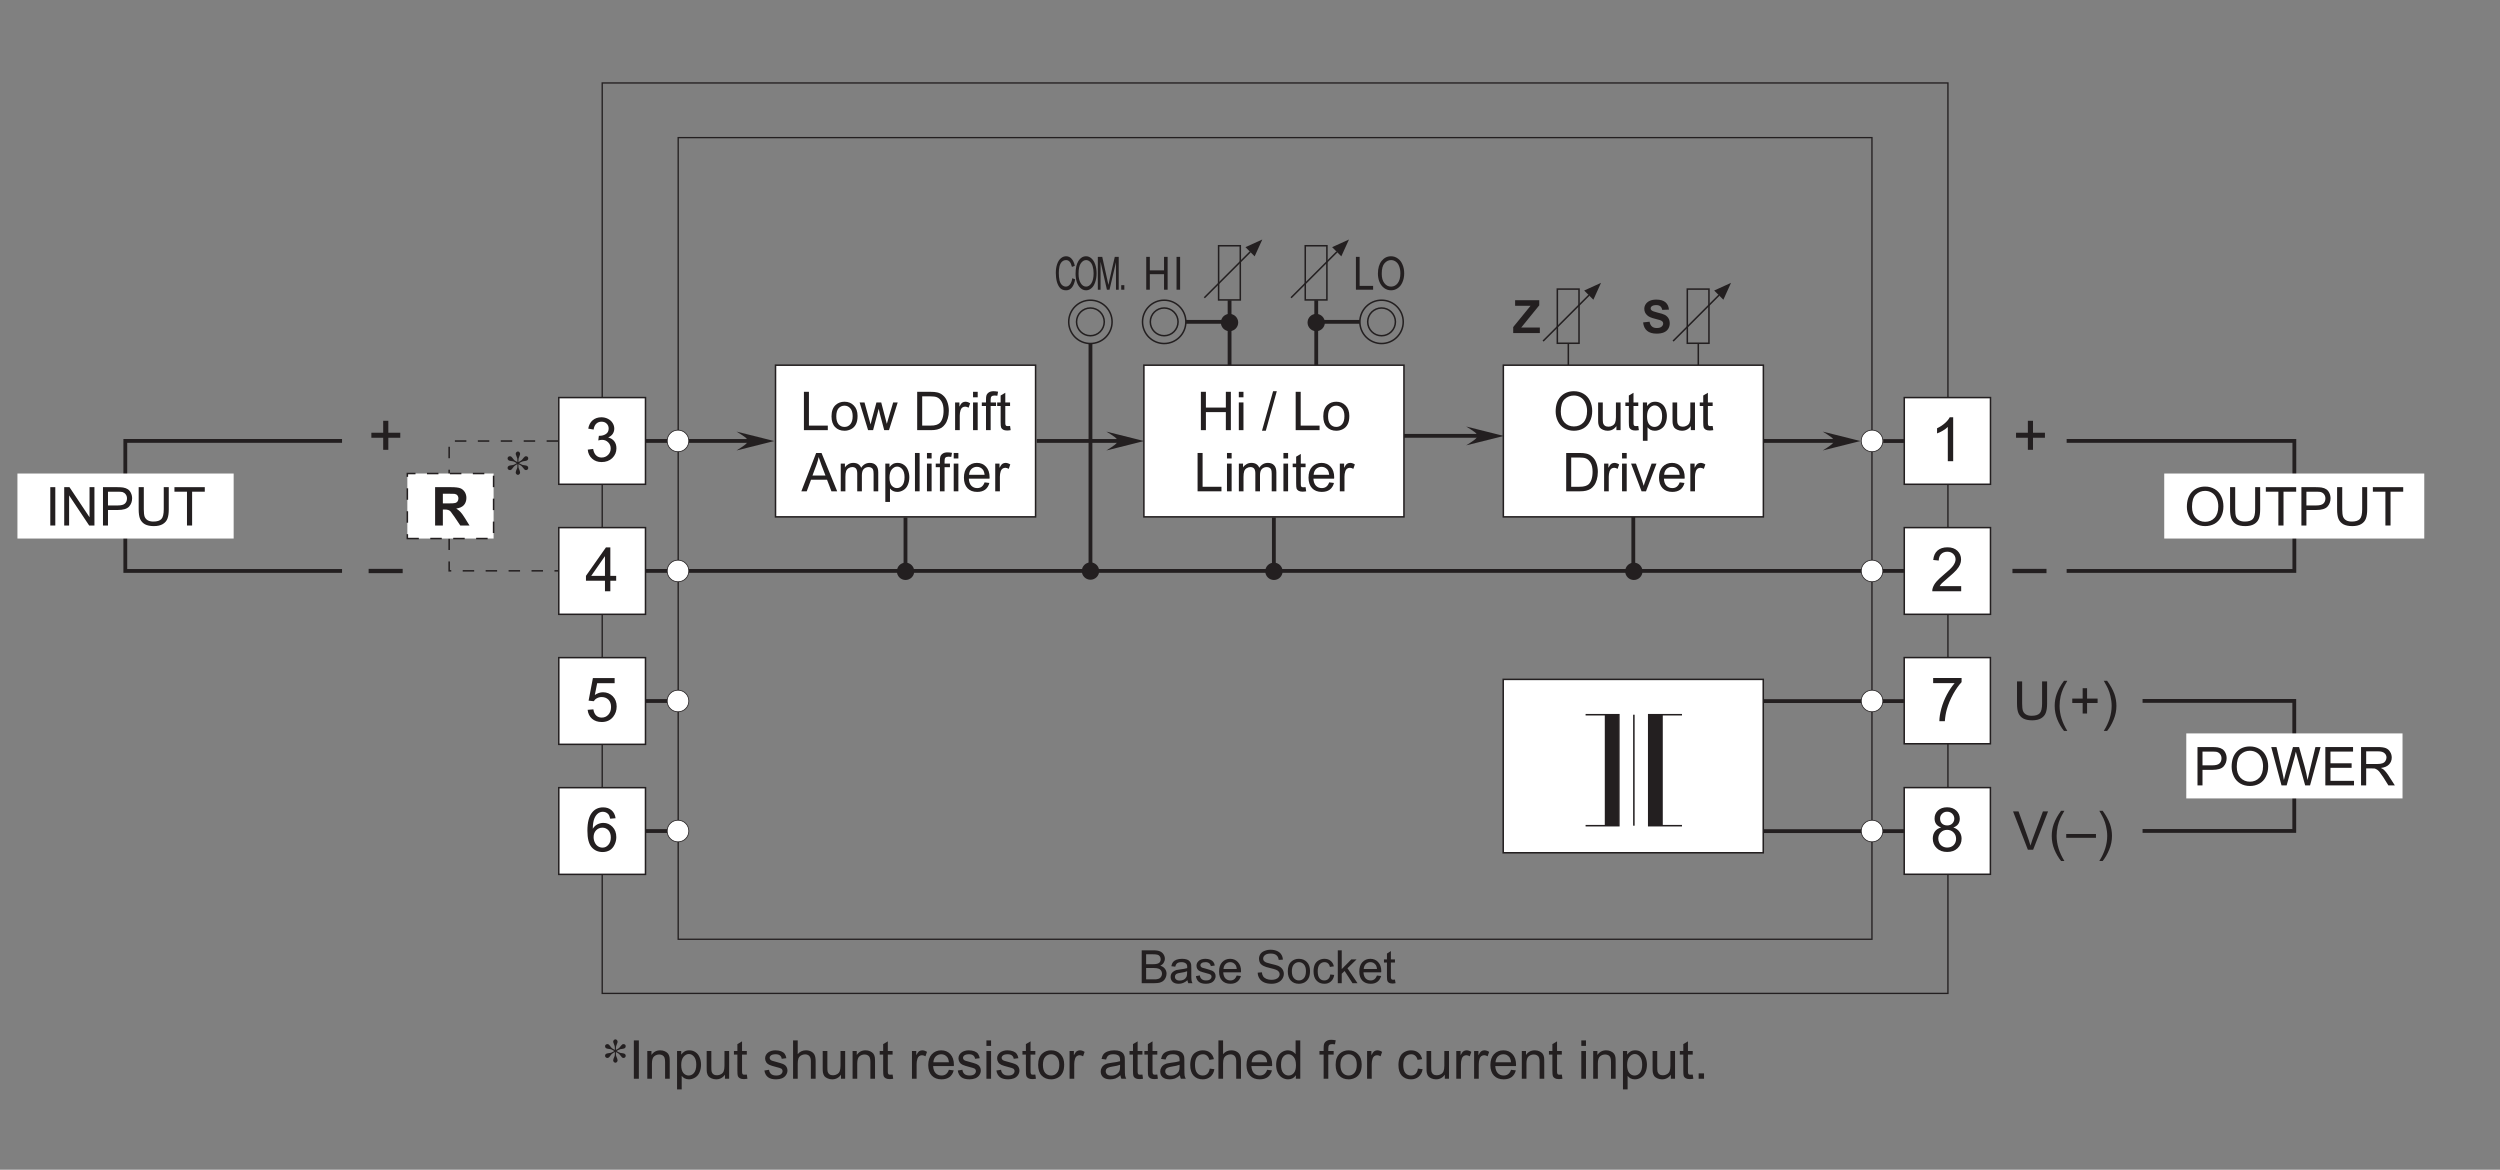 <?xml version="1.0" encoding="UTF-8"?>
<svg xmlns="http://www.w3.org/2000/svg" xmlns:xlink="http://www.w3.org/1999/xlink" width="327pt" height="153pt" viewBox="0 0 327 153" version="1.2">
<rect x="0" y="0" width="327" height="153" fill="#808080" stroke="none"/>
<defs>
<g>
<symbol overflow="visible" id="glyph0-0">
<path style="stroke:none;" d="M 1 0 L 1 -5 L 5 -5 L 5 0 Z M 1.125 -0.125 L 4.875 -0.125 L 4.875 -4.875 L 1.125 -4.875 Z M 1.125 -0.125 "/>
</symbol>
<symbol overflow="visible" id="glyph0-1">
<path style="stroke:none;" d="M 2 -0.922 L 2 -2.5 L 0.453 -2.5 L 0.453 -3.156 L 2 -3.156 L 2 -4.719 L 2.672 -4.719 L 2.672 -3.156 L 4.234 -3.156 L 4.234 -2.5 L 2.672 -2.5 L 2.672 -0.922 Z M 2 -0.922 "/>
</symbol>
<symbol overflow="visible" id="glyph0-2">
<path style="stroke:none;" d="M -0.016 -1.797 L -0.016 -2.359 L 4.438 -2.359 L 4.438 -1.797 Z M -0.016 -1.797 "/>
</symbol>
<symbol overflow="visible" id="glyph0-3">
<path style="stroke:none;" d="M 0.344 -1.516 L 1.047 -1.609 C 1.117 -1.211 1.254 -0.926 1.453 -0.75 C 1.648 -0.57 1.883 -0.484 2.156 -0.484 C 2.488 -0.484 2.77 -0.598 3 -0.828 C 3.227 -1.055 3.344 -1.336 3.344 -1.672 C 3.344 -1.992 3.23 -2.258 3.016 -2.469 C 2.805 -2.684 2.539 -2.797 2.219 -2.797 C 2.082 -2.797 1.914 -2.77 1.719 -2.719 L 1.797 -3.328 C 1.848 -3.328 1.891 -3.328 1.922 -3.328 C 2.211 -3.328 2.477 -3.406 2.719 -3.562 C 2.957 -3.715 3.078 -3.957 3.078 -4.281 C 3.078 -4.539 2.988 -4.754 2.812 -4.922 C 2.645 -5.086 2.418 -5.172 2.141 -5.172 C 1.867 -5.172 1.637 -5.082 1.453 -4.906 C 1.273 -4.738 1.16 -4.48 1.109 -4.141 L 0.406 -4.266 C 0.488 -4.73 0.68 -5.098 0.984 -5.359 C 1.293 -5.617 1.676 -5.75 2.125 -5.75 C 2.434 -5.75 2.723 -5.68 2.984 -5.547 C 3.254 -5.41 3.457 -5.227 3.594 -5 C 3.738 -4.77 3.812 -4.523 3.812 -4.266 C 3.812 -4.016 3.742 -3.785 3.609 -3.578 C 3.473 -3.379 3.273 -3.223 3.016 -3.109 C 3.355 -3.023 3.625 -2.855 3.812 -2.609 C 3.996 -2.367 4.094 -2.059 4.094 -1.688 C 4.094 -1.188 3.91 -0.758 3.547 -0.406 C 3.18 -0.062 2.715 0.109 2.156 0.109 C 1.656 0.109 1.238 -0.039 0.906 -0.344 C 0.57 -0.645 0.383 -1.035 0.344 -1.516 Z M 0.344 -1.516 "/>
</symbol>
<symbol overflow="visible" id="glyph0-4">
<path style="stroke:none;" d="M 2.594 0 L 2.594 -1.375 L 0.109 -1.375 L 0.109 -2.016 L 2.719 -5.734 L 3.297 -5.734 L 3.297 -2.016 L 4.062 -2.016 L 4.062 -1.375 L 3.297 -1.375 L 3.297 0 Z M 2.594 -2.016 L 2.594 -4.594 L 0.797 -2.016 Z M 2.594 -2.016 "/>
</symbol>
<symbol overflow="visible" id="glyph0-5">
<path style="stroke:none;" d="M 0.328 -1.5 L 1.078 -1.562 C 1.129 -1.207 1.254 -0.934 1.453 -0.75 C 1.648 -0.57 1.891 -0.484 2.172 -0.484 C 2.512 -0.484 2.801 -0.609 3.031 -0.859 C 3.27 -1.117 3.391 -1.457 3.391 -1.875 C 3.391 -2.277 3.273 -2.598 3.047 -2.828 C 2.816 -3.055 2.52 -3.172 2.156 -3.172 C 1.938 -3.172 1.73 -3.117 1.547 -3.016 C 1.367 -2.922 1.227 -2.789 1.125 -2.625 L 0.453 -2.703 L 1.016 -5.656 L 3.859 -5.656 L 3.859 -4.984 L 1.578 -4.984 L 1.266 -3.438 C 1.605 -3.676 1.969 -3.797 2.344 -3.797 C 2.84 -3.797 3.266 -3.621 3.609 -3.281 C 3.949 -2.938 4.125 -2.488 4.125 -1.938 C 4.125 -1.426 3.973 -0.977 3.672 -0.594 C 3.305 -0.133 2.805 0.094 2.172 0.094 C 1.648 0.094 1.223 -0.051 0.891 -0.344 C 0.566 -0.633 0.379 -1.02 0.328 -1.5 Z M 0.328 -1.5 "/>
</symbol>
<symbol overflow="visible" id="glyph0-6">
<path style="stroke:none;" d="M 3.984 -4.328 L 3.281 -4.266 C 3.219 -4.543 3.129 -4.75 3.016 -4.875 C 2.828 -5.07 2.59 -5.172 2.312 -5.172 C 2.094 -5.172 1.895 -5.105 1.719 -4.984 C 1.5 -4.828 1.324 -4.59 1.203 -4.281 C 1.078 -3.969 1.008 -3.523 1 -2.953 C 1.164 -3.211 1.367 -3.406 1.609 -3.531 C 1.855 -3.652 2.117 -3.719 2.391 -3.719 C 2.855 -3.719 3.254 -3.543 3.578 -3.203 C 3.91 -2.859 4.078 -2.41 4.078 -1.859 C 4.078 -1.504 3.996 -1.168 3.844 -0.859 C 3.695 -0.547 3.488 -0.305 3.219 -0.141 C 2.945 0.012 2.637 0.094 2.297 0.094 C 1.703 0.094 1.215 -0.117 0.844 -0.547 C 0.477 -0.98 0.297 -1.695 0.297 -2.688 C 0.297 -3.789 0.504 -4.594 0.922 -5.094 C 1.273 -5.527 1.754 -5.75 2.359 -5.75 C 2.805 -5.75 3.172 -5.621 3.453 -5.375 C 3.742 -5.125 3.922 -4.773 3.984 -4.328 Z M 1.109 -1.859 C 1.109 -1.617 1.16 -1.383 1.266 -1.156 C 1.367 -0.938 1.508 -0.77 1.688 -0.656 C 1.871 -0.539 2.07 -0.484 2.281 -0.484 C 2.57 -0.484 2.82 -0.602 3.031 -0.844 C 3.246 -1.082 3.359 -1.406 3.359 -1.812 C 3.359 -2.207 3.254 -2.52 3.047 -2.75 C 2.836 -2.977 2.57 -3.094 2.25 -3.094 C 1.938 -3.094 1.664 -2.977 1.438 -2.75 C 1.219 -2.52 1.109 -2.223 1.109 -1.859 Z M 1.109 -1.859 "/>
</symbol>
<symbol overflow="visible" id="glyph0-7">
<path style="stroke:none;" d="M 2.984 0 L 2.281 0 L 2.281 -4.484 C 2.113 -4.316 1.887 -4.148 1.609 -3.984 C 1.336 -3.828 1.09 -3.711 0.875 -3.641 L 0.875 -4.312 C 1.27 -4.496 1.613 -4.723 1.906 -4.984 C 2.195 -5.242 2.406 -5.5 2.531 -5.75 L 2.984 -5.75 Z M 2.984 0 "/>
</symbol>
<symbol overflow="visible" id="glyph0-8">
<path style="stroke:none;" d="M 4.031 -0.672 L 4.031 0 L 0.25 0 C 0.238 -0.164 0.266 -0.328 0.328 -0.484 C 0.418 -0.742 0.57 -1 0.781 -1.25 C 0.996 -1.496 1.305 -1.789 1.703 -2.125 C 2.324 -2.633 2.75 -3.035 2.969 -3.328 C 3.184 -3.629 3.297 -3.91 3.297 -4.172 C 3.297 -4.449 3.195 -4.688 3 -4.875 C 2.801 -5.07 2.539 -5.172 2.219 -5.172 C 1.883 -5.172 1.613 -5.066 1.406 -4.859 C 1.207 -4.66 1.102 -4.379 1.094 -4.016 L 0.375 -4.094 C 0.426 -4.633 0.613 -5.047 0.938 -5.328 C 1.258 -5.605 1.691 -5.75 2.234 -5.75 C 2.785 -5.75 3.219 -5.598 3.531 -5.297 C 3.852 -4.992 4.016 -4.613 4.016 -4.156 C 4.016 -3.926 3.965 -3.699 3.875 -3.484 C 3.781 -3.266 3.621 -3.027 3.406 -2.781 C 3.195 -2.539 2.836 -2.207 2.328 -1.781 C 1.91 -1.426 1.637 -1.184 1.516 -1.062 C 1.398 -0.938 1.301 -0.805 1.219 -0.672 Z M 4.031 -0.672 "/>
</symbol>
<symbol overflow="visible" id="glyph0-9">
<path style="stroke:none;" d="M 0.375 -4.984 L 0.375 -5.656 L 4.094 -5.656 L 4.094 -5.109 C 3.727 -4.723 3.363 -4.207 3 -3.562 C 2.645 -2.914 2.367 -2.254 2.172 -1.578 C 2.035 -1.098 1.945 -0.57 1.906 0 L 1.188 0 C 1.188 -0.445 1.27 -0.988 1.438 -1.625 C 1.613 -2.27 1.859 -2.891 2.172 -3.484 C 2.492 -4.074 2.832 -4.578 3.188 -4.984 Z M 0.375 -4.984 "/>
</symbol>
<symbol overflow="visible" id="glyph0-10">
<path style="stroke:none;" d="M 1.422 -3.109 C 1.129 -3.211 0.91 -3.363 0.766 -3.562 C 0.629 -3.758 0.562 -4 0.562 -4.281 C 0.562 -4.695 0.707 -5.047 1 -5.328 C 1.301 -5.605 1.703 -5.75 2.203 -5.75 C 2.699 -5.75 3.102 -5.602 3.406 -5.312 C 3.707 -5.02 3.859 -4.664 3.859 -4.25 C 3.859 -3.988 3.789 -3.758 3.656 -3.562 C 3.52 -3.363 3.305 -3.211 3.016 -3.109 C 3.367 -2.992 3.633 -2.805 3.812 -2.547 C 3.996 -2.297 4.094 -1.992 4.094 -1.641 C 4.094 -1.148 3.918 -0.738 3.578 -0.406 C 3.234 -0.07 2.777 0.094 2.219 0.094 C 1.645 0.094 1.184 -0.07 0.844 -0.406 C 0.5 -0.738 0.328 -1.156 0.328 -1.656 C 0.328 -2.027 0.422 -2.344 0.609 -2.594 C 0.793 -2.84 1.066 -3.016 1.422 -3.109 Z M 1.281 -4.297 C 1.281 -4.023 1.363 -3.801 1.531 -3.625 C 1.707 -3.457 1.938 -3.375 2.219 -3.375 C 2.488 -3.375 2.707 -3.457 2.875 -3.625 C 3.051 -3.801 3.141 -4.016 3.141 -4.266 C 3.141 -4.512 3.051 -4.727 2.875 -4.906 C 2.695 -5.082 2.473 -5.172 2.203 -5.172 C 1.941 -5.172 1.723 -5.082 1.547 -4.906 C 1.367 -4.738 1.281 -4.535 1.281 -4.297 Z M 1.047 -1.656 C 1.047 -1.457 1.094 -1.262 1.188 -1.078 C 1.277 -0.891 1.422 -0.742 1.609 -0.641 C 1.793 -0.535 2 -0.484 2.219 -0.484 C 2.551 -0.484 2.828 -0.586 3.047 -0.797 C 3.262 -1.012 3.375 -1.289 3.375 -1.625 C 3.375 -1.965 3.258 -2.25 3.031 -2.469 C 2.812 -2.684 2.535 -2.797 2.203 -2.797 C 1.867 -2.797 1.59 -2.684 1.375 -2.469 C 1.156 -2.25 1.047 -1.977 1.047 -1.656 Z M 1.047 -1.656 "/>
</symbol>
<symbol overflow="visible" id="glyph1-0">
<path style="stroke:none;" d=""/>
</symbol>
<symbol overflow="visible" id="glyph1-1">
<path style="stroke:none;" d="M 1.672 -3.766 L 1.453 -3.891 C 1.281 -3.984 1.188 -4.078 1 -4.344 C 0.891 -4.484 0.812 -4.531 0.688 -4.531 C 0.531 -4.531 0.391 -4.406 0.391 -4.266 C 0.391 -4.062 0.516 -3.953 0.75 -3.922 C 1.078 -3.891 1.188 -3.859 1.375 -3.75 L 1.594 -3.625 L 1.375 -3.5 C 1.188 -3.391 1.078 -3.359 0.75 -3.328 C 0.516 -3.297 0.391 -3.188 0.391 -3 C 0.391 -2.844 0.531 -2.719 0.688 -2.719 C 0.812 -2.719 0.891 -2.766 1 -2.906 C 1.188 -3.172 1.266 -3.25 1.453 -3.375 L 1.672 -3.5 L 1.672 -3.25 C 1.672 -3.031 1.656 -2.969 1.5 -2.625 C 1.469 -2.531 1.453 -2.453 1.453 -2.406 C 1.453 -2.25 1.594 -2.094 1.75 -2.094 C 1.891 -2.094 2.031 -2.25 2.031 -2.406 C 2.031 -2.453 2.016 -2.531 1.984 -2.625 C 1.844 -2.953 1.812 -3.031 1.812 -3.25 L 1.812 -3.5 L 2.031 -3.375 C 2.219 -3.266 2.312 -3.172 2.5 -2.922 C 2.609 -2.766 2.688 -2.719 2.812 -2.719 C 2.969 -2.719 3.094 -2.844 3.094 -3 C 3.094 -3.188 2.969 -3.297 2.734 -3.328 C 2.406 -3.359 2.312 -3.391 2.109 -3.5 L 1.891 -3.625 L 2.109 -3.75 C 2.312 -3.859 2.422 -3.891 2.734 -3.922 C 2.969 -3.953 3.094 -4.062 3.094 -4.266 C 3.094 -4.422 2.969 -4.531 2.812 -4.531 C 2.688 -4.531 2.609 -4.484 2.5 -4.344 C 2.312 -4.078 2.219 -4 2.031 -3.891 L 1.812 -3.766 L 1.812 -4.016 C 1.812 -4.172 1.844 -4.328 1.922 -4.484 C 2.031 -4.75 2.031 -4.781 2.031 -4.844 C 2.031 -5 1.891 -5.156 1.75 -5.156 C 1.594 -5.156 1.453 -5 1.453 -4.844 C 1.453 -4.797 1.484 -4.719 1.516 -4.641 C 1.656 -4.297 1.672 -4.234 1.672 -4.016 Z M 1.672 -3.766 "/>
</symbol>
<symbol overflow="visible" id="glyph2-0">
<path style="stroke:none;" d="M 0.75 0 L 0.75 -3.75 L 3.75 -3.75 L 3.75 0 Z M 0.844 -0.094 L 3.656 -0.094 L 3.656 -3.656 L 0.844 -3.656 Z M 0.844 -0.094 "/>
</symbol>
<symbol overflow="visible" id="glyph2-1">
<path style="stroke:none;" d="M 0.438 0 L 0.438 -4.297 L 2.047 -4.297 C 2.379 -4.297 2.645 -4.246 2.844 -4.156 C 3.039 -4.07 3.191 -3.941 3.297 -3.766 C 3.41 -3.586 3.469 -3.398 3.469 -3.203 C 3.469 -3.016 3.414 -2.836 3.312 -2.672 C 3.219 -2.516 3.07 -2.383 2.875 -2.281 C 3.133 -2.207 3.332 -2.074 3.469 -1.891 C 3.613 -1.711 3.688 -1.496 3.688 -1.25 C 3.688 -1.039 3.637 -0.848 3.547 -0.672 C 3.461 -0.504 3.355 -0.371 3.234 -0.281 C 3.109 -0.188 2.949 -0.113 2.766 -0.062 C 2.578 -0.02 2.348 0 2.078 0 Z M 1.016 -2.484 L 1.938 -2.484 C 2.184 -2.484 2.367 -2.504 2.484 -2.547 C 2.629 -2.586 2.738 -2.656 2.812 -2.75 C 2.883 -2.852 2.922 -2.977 2.922 -3.125 C 2.922 -3.27 2.883 -3.395 2.812 -3.5 C 2.738 -3.613 2.637 -3.688 2.516 -3.719 C 2.391 -3.758 2.168 -3.781 1.859 -3.781 L 1.016 -3.781 Z M 1.016 -0.5 L 2.078 -0.5 C 2.262 -0.5 2.395 -0.508 2.469 -0.531 C 2.59 -0.551 2.695 -0.586 2.781 -0.641 C 2.871 -0.699 2.945 -0.785 3 -0.891 C 3.059 -0.992 3.094 -1.113 3.094 -1.25 C 3.094 -1.402 3.051 -1.539 2.969 -1.656 C 2.883 -1.777 2.77 -1.863 2.625 -1.906 C 2.477 -1.957 2.27 -1.984 2 -1.984 L 1.016 -1.984 Z M 1.016 -0.5 "/>
</symbol>
<symbol overflow="visible" id="glyph2-2">
<path style="stroke:none;" d="M 2.422 -0.391 C 2.234 -0.223 2.043 -0.102 1.859 -0.031 C 1.68 0.039 1.488 0.078 1.281 0.078 C 0.938 0.078 0.668 -0.004 0.484 -0.172 C 0.305 -0.348 0.219 -0.566 0.219 -0.828 C 0.219 -0.973 0.25 -1.109 0.312 -1.234 C 0.383 -1.355 0.477 -1.457 0.594 -1.531 C 0.707 -1.613 0.832 -1.676 0.969 -1.719 C 1.07 -1.738 1.227 -1.766 1.438 -1.797 C 1.863 -1.848 2.176 -1.906 2.375 -1.969 C 2.383 -2.039 2.391 -2.086 2.391 -2.109 C 2.391 -2.324 2.336 -2.477 2.234 -2.562 C 2.098 -2.684 1.898 -2.75 1.641 -2.75 C 1.391 -2.75 1.199 -2.699 1.078 -2.609 C 0.961 -2.523 0.879 -2.371 0.828 -2.156 L 0.312 -2.219 C 0.352 -2.445 0.426 -2.629 0.531 -2.766 C 0.645 -2.898 0.801 -3.004 1 -3.078 C 1.207 -3.148 1.445 -3.188 1.719 -3.188 C 1.977 -3.188 2.191 -3.152 2.359 -3.094 C 2.523 -3.031 2.645 -2.945 2.719 -2.844 C 2.801 -2.75 2.859 -2.633 2.891 -2.5 C 2.91 -2.406 2.922 -2.238 2.922 -2 L 2.922 -1.297 C 2.922 -0.805 2.93 -0.492 2.953 -0.359 C 2.973 -0.234 3.016 -0.113 3.078 0 L 2.531 0 C 2.477 -0.113 2.441 -0.242 2.422 -0.391 Z M 2.375 -1.562 C 2.188 -1.477 1.898 -1.41 1.516 -1.359 C 1.305 -1.328 1.152 -1.289 1.062 -1.25 C 0.969 -1.219 0.895 -1.16 0.844 -1.078 C 0.801 -1.004 0.781 -0.918 0.781 -0.828 C 0.781 -0.691 0.832 -0.574 0.938 -0.484 C 1.039 -0.391 1.195 -0.344 1.406 -0.344 C 1.613 -0.344 1.797 -0.383 1.953 -0.469 C 2.105 -0.559 2.223 -0.688 2.297 -0.844 C 2.348 -0.957 2.375 -1.133 2.375 -1.375 Z M 2.375 -1.562 "/>
</symbol>
<symbol overflow="visible" id="glyph2-3">
<path style="stroke:none;" d="M 0.188 -0.922 L 0.703 -1.016 C 0.73 -0.805 0.816 -0.645 0.953 -0.531 C 1.086 -0.414 1.273 -0.359 1.516 -0.359 C 1.754 -0.359 1.93 -0.406 2.047 -0.5 C 2.168 -0.602 2.234 -0.723 2.234 -0.859 C 2.234 -0.973 2.18 -1.066 2.078 -1.141 C 2.004 -1.18 1.82 -1.238 1.531 -1.312 C 1.145 -1.414 0.871 -1.5 0.719 -1.562 C 0.57 -1.633 0.457 -1.734 0.375 -1.859 C 0.301 -1.992 0.266 -2.133 0.266 -2.281 C 0.266 -2.426 0.297 -2.555 0.359 -2.672 C 0.43 -2.785 0.52 -2.883 0.625 -2.969 C 0.707 -3.027 0.816 -3.082 0.953 -3.125 C 1.098 -3.164 1.254 -3.188 1.422 -3.188 C 1.66 -3.188 1.875 -3.148 2.062 -3.078 C 2.246 -3.004 2.383 -2.902 2.469 -2.781 C 2.559 -2.664 2.625 -2.508 2.656 -2.312 L 2.141 -2.234 C 2.109 -2.398 2.035 -2.523 1.922 -2.609 C 1.816 -2.699 1.66 -2.75 1.453 -2.75 C 1.211 -2.75 1.039 -2.707 0.938 -2.625 C 0.832 -2.551 0.781 -2.457 0.781 -2.344 C 0.781 -2.281 0.801 -2.215 0.844 -2.156 C 0.883 -2.102 0.953 -2.055 1.047 -2.016 C 1.098 -2.004 1.254 -1.961 1.516 -1.891 C 1.887 -1.785 2.148 -1.699 2.297 -1.641 C 2.441 -1.578 2.555 -1.48 2.641 -1.359 C 2.723 -1.242 2.766 -1.098 2.766 -0.922 C 2.766 -0.742 2.711 -0.574 2.609 -0.422 C 2.516 -0.266 2.367 -0.137 2.172 -0.047 C 1.973 0.035 1.754 0.078 1.516 0.078 C 1.109 0.078 0.793 -0.004 0.578 -0.172 C 0.367 -0.348 0.238 -0.598 0.188 -0.922 Z M 0.188 -0.922 "/>
</symbol>
<symbol overflow="visible" id="glyph2-4">
<path style="stroke:none;" d="M 2.531 -1 L 3.078 -0.938 C 2.984 -0.613 2.82 -0.363 2.594 -0.188 C 2.363 -0.008 2.066 0.078 1.703 0.078 C 1.242 0.078 0.879 -0.062 0.609 -0.344 C 0.348 -0.621 0.219 -1.02 0.219 -1.531 C 0.219 -2.051 0.352 -2.457 0.625 -2.75 C 0.895 -3.039 1.242 -3.188 1.672 -3.188 C 2.086 -3.188 2.426 -3.039 2.688 -2.75 C 2.957 -2.469 3.094 -2.07 3.094 -1.562 C 3.094 -1.531 3.086 -1.48 3.078 -1.422 L 0.766 -1.422 C 0.785 -1.078 0.879 -0.809 1.047 -0.625 C 1.223 -0.445 1.441 -0.359 1.703 -0.359 C 1.898 -0.359 2.066 -0.41 2.203 -0.516 C 2.336 -0.617 2.445 -0.781 2.531 -1 Z M 0.797 -1.859 L 2.531 -1.859 C 2.508 -2.117 2.441 -2.312 2.328 -2.438 C 2.16 -2.645 1.941 -2.75 1.672 -2.75 C 1.43 -2.75 1.227 -2.664 1.062 -2.5 C 0.906 -2.344 0.816 -2.129 0.797 -1.859 Z M 0.797 -1.859 "/>
</symbol>
<symbol overflow="visible" id="glyph2-5">
<path style="stroke:none;" d=""/>
</symbol>
<symbol overflow="visible" id="glyph2-6">
<path style="stroke:none;" d="M 0.266 -1.375 L 0.812 -1.422 C 0.832 -1.211 0.891 -1.035 0.984 -0.891 C 1.074 -0.754 1.219 -0.645 1.406 -0.562 C 1.602 -0.477 1.828 -0.438 2.078 -0.438 C 2.293 -0.438 2.484 -0.469 2.641 -0.531 C 2.805 -0.59 2.93 -0.68 3.016 -0.797 C 3.098 -0.91 3.141 -1.035 3.141 -1.172 C 3.141 -1.305 3.098 -1.422 3.016 -1.516 C 2.941 -1.617 2.816 -1.703 2.641 -1.766 C 2.523 -1.816 2.27 -1.891 1.875 -1.984 C 1.477 -2.074 1.199 -2.164 1.047 -2.25 C 0.836 -2.352 0.68 -2.484 0.578 -2.641 C 0.484 -2.805 0.438 -2.988 0.438 -3.188 C 0.438 -3.402 0.492 -3.609 0.609 -3.797 C 0.73 -3.98 0.914 -4.125 1.156 -4.219 C 1.395 -4.32 1.66 -4.375 1.953 -4.375 C 2.262 -4.375 2.539 -4.32 2.781 -4.219 C 3.027 -4.113 3.219 -3.961 3.344 -3.766 C 3.477 -3.566 3.551 -3.336 3.562 -3.078 L 3.016 -3.047 C 2.984 -3.316 2.883 -3.52 2.719 -3.656 C 2.551 -3.801 2.301 -3.875 1.969 -3.875 C 1.625 -3.875 1.371 -3.805 1.219 -3.672 C 1.062 -3.547 0.984 -3.395 0.984 -3.219 C 0.984 -3.062 1.039 -2.934 1.156 -2.844 C 1.258 -2.738 1.539 -2.633 2 -2.531 C 2.465 -2.426 2.785 -2.336 2.953 -2.266 C 3.199 -2.148 3.383 -2.004 3.5 -1.828 C 3.621 -1.648 3.688 -1.445 3.688 -1.219 C 3.688 -0.988 3.617 -0.77 3.484 -0.562 C 3.359 -0.363 3.168 -0.207 2.922 -0.094 C 2.68 0.02 2.402 0.078 2.094 0.078 C 1.707 0.078 1.383 0.02 1.125 -0.094 C 0.863 -0.207 0.652 -0.379 0.5 -0.609 C 0.352 -0.836 0.273 -1.094 0.266 -1.375 Z M 0.266 -1.375 "/>
</symbol>
<symbol overflow="visible" id="glyph2-7">
<path style="stroke:none;" d="M 0.203 -1.562 C 0.203 -2.133 0.363 -2.562 0.688 -2.844 C 0.945 -3.07 1.27 -3.188 1.656 -3.188 C 2.082 -3.188 2.43 -3.043 2.703 -2.766 C 2.973 -2.484 3.109 -2.09 3.109 -1.594 C 3.109 -1.195 3.043 -0.883 2.922 -0.656 C 2.805 -0.426 2.633 -0.242 2.406 -0.109 C 2.176 0.012 1.926 0.078 1.656 0.078 C 1.219 0.078 0.863 -0.062 0.594 -0.344 C 0.332 -0.621 0.203 -1.031 0.203 -1.562 Z M 0.734 -1.562 C 0.734 -1.156 0.82 -0.852 1 -0.656 C 1.176 -0.457 1.395 -0.359 1.656 -0.359 C 1.914 -0.359 2.133 -0.457 2.312 -0.656 C 2.488 -0.863 2.578 -1.172 2.578 -1.578 C 2.578 -1.961 2.488 -2.254 2.312 -2.453 C 2.133 -2.648 1.914 -2.75 1.656 -2.75 C 1.395 -2.75 1.176 -2.648 1 -2.453 C 0.82 -2.254 0.734 -1.957 0.734 -1.562 Z M 0.734 -1.562 "/>
</symbol>
<symbol overflow="visible" id="glyph2-8">
<path style="stroke:none;" d="M 2.422 -1.141 L 2.938 -1.078 C 2.883 -0.711 2.738 -0.426 2.5 -0.219 C 2.27 -0.02 1.988 0.078 1.656 0.078 C 1.227 0.078 0.883 -0.062 0.625 -0.344 C 0.363 -0.621 0.234 -1.023 0.234 -1.547 C 0.234 -1.879 0.285 -2.172 0.391 -2.422 C 0.504 -2.668 0.676 -2.859 0.906 -2.984 C 1.133 -3.117 1.383 -3.188 1.656 -3.188 C 1.988 -3.188 2.258 -3.098 2.469 -2.922 C 2.684 -2.754 2.828 -2.512 2.891 -2.203 L 2.375 -2.125 C 2.332 -2.332 2.246 -2.488 2.125 -2.594 C 2 -2.695 1.848 -2.75 1.672 -2.75 C 1.41 -2.75 1.195 -2.648 1.031 -2.453 C 0.863 -2.266 0.781 -1.965 0.781 -1.562 C 0.781 -1.145 0.859 -0.836 1.016 -0.641 C 1.168 -0.453 1.379 -0.359 1.641 -0.359 C 1.848 -0.359 2.02 -0.422 2.156 -0.547 C 2.301 -0.68 2.391 -0.879 2.422 -1.141 Z M 2.422 -1.141 "/>
</symbol>
<symbol overflow="visible" id="glyph2-9">
<path style="stroke:none;" d="M 0.406 0 L 0.406 -4.297 L 0.922 -4.297 L 0.922 -1.844 L 2.172 -3.109 L 2.859 -3.109 L 1.672 -1.953 L 2.984 0 L 2.328 0 L 1.297 -1.594 L 0.922 -1.234 L 0.922 0 Z M 0.406 0 "/>
</symbol>
<symbol overflow="visible" id="glyph2-10">
<path style="stroke:none;" d="M 1.547 -0.469 L 1.625 0 C 1.477 0.027 1.34 0.047 1.219 0.047 C 1.031 0.047 0.883 0.012 0.781 -0.047 C 0.676 -0.105 0.602 -0.188 0.562 -0.281 C 0.52 -0.383 0.5 -0.594 0.5 -0.906 L 0.5 -2.703 L 0.109 -2.703 L 0.109 -3.109 L 0.5 -3.109 L 0.5 -3.875 L 1.016 -4.203 L 1.016 -3.109 L 1.547 -3.109 L 1.547 -2.703 L 1.016 -2.703 L 1.016 -0.875 C 1.016 -0.727 1.023 -0.633 1.047 -0.594 C 1.066 -0.551 1.098 -0.512 1.141 -0.484 C 1.18 -0.461 1.238 -0.453 1.312 -0.453 C 1.371 -0.453 1.453 -0.457 1.547 -0.469 Z M 1.547 -0.469 "/>
</symbol>
<symbol overflow="visible" id="glyph3-0">
<path style="stroke:none;" d="M 0.75 0 L 0.75 -3.75 L 3.75 -3.75 L 3.75 0 Z M 0.844 -0.094 L 3.656 -0.094 L 3.656 -3.656 L 0.844 -3.656 Z M 0.844 -0.094 "/>
</symbol>
<symbol overflow="visible" id="glyph3-1">
<path style="stroke:none;" d="M 0.219 -1.391 L 1.062 -1.484 C 1.113 -1.203 1.219 -0.992 1.375 -0.859 C 1.527 -0.723 1.738 -0.656 2 -0.656 C 2.277 -0.656 2.488 -0.711 2.625 -0.828 C 2.77 -0.949 2.844 -1.094 2.844 -1.25 C 2.844 -1.352 2.809 -1.438 2.75 -1.5 C 2.688 -1.57 2.582 -1.633 2.438 -1.688 C 2.332 -1.727 2.102 -1.789 1.75 -1.875 C 1.281 -1.988 0.949 -2.133 0.766 -2.312 C 0.504 -2.539 0.375 -2.828 0.375 -3.172 C 0.375 -3.387 0.438 -3.594 0.562 -3.781 C 0.684 -3.965 0.863 -4.113 1.094 -4.219 C 1.32 -4.32 1.602 -4.375 1.938 -4.375 C 2.477 -4.375 2.883 -4.254 3.156 -4.016 C 3.426 -3.773 3.57 -3.457 3.594 -3.062 L 2.719 -3.031 C 2.676 -3.246 2.59 -3.406 2.469 -3.5 C 2.352 -3.602 2.176 -3.656 1.938 -3.656 C 1.676 -3.656 1.477 -3.602 1.344 -3.5 C 1.25 -3.426 1.203 -3.336 1.203 -3.234 C 1.203 -3.129 1.242 -3.039 1.328 -2.969 C 1.441 -2.875 1.707 -2.773 2.125 -2.672 C 2.551 -2.578 2.863 -2.477 3.062 -2.375 C 3.258 -2.27 3.414 -2.121 3.531 -1.938 C 3.645 -1.75 3.703 -1.52 3.703 -1.25 C 3.703 -1 3.633 -0.762 3.5 -0.547 C 3.363 -0.336 3.168 -0.18 2.922 -0.078 C 2.672 0.023 2.355 0.078 1.984 0.078 C 1.441 0.078 1.023 -0.047 0.734 -0.297 C 0.441 -0.543 0.27 -0.91 0.219 -1.391 Z M 0.219 -1.391 "/>
</symbol>
<symbol overflow="visible" id="glyph3-2">
<path style="stroke:none;" d="M 0.062 0 L 0.062 -0.781 L 2.328 -3.562 L 0.312 -3.562 L 0.312 -4.297 L 3.469 -4.297 L 3.469 -3.625 L 1.109 -0.719 L 3.547 -0.719 L 3.547 0 Z M 0.062 0 "/>
</symbol>
<symbol overflow="visible" id="glyph4-0">
<path style="stroke:none;" d="M 0.875 0 L 0.875 -4.375 L 4.375 -4.375 L 4.375 0 Z M 0.984 -0.109 L 4.266 -0.109 L 4.266 -4.266 L 0.984 -4.266 Z M 0.984 -0.109 "/>
</symbol>
<symbol overflow="visible" id="glyph4-1">
<path style="stroke:none;" d="M 0.656 0 L 0.656 -5.016 L 1.312 -5.016 L 1.312 0 Z M 0.656 0 "/>
</symbol>
<symbol overflow="visible" id="glyph4-2">
<path style="stroke:none;" d="M 0.469 0 L 0.469 -3.625 L 1.016 -3.625 L 1.016 -3.109 C 1.285 -3.512 1.672 -3.719 2.172 -3.719 C 2.387 -3.719 2.586 -3.676 2.766 -3.594 C 2.949 -3.508 3.094 -3.402 3.188 -3.281 C 3.277 -3.156 3.344 -3.004 3.375 -2.828 C 3.395 -2.711 3.406 -2.512 3.406 -2.234 L 3.406 0 L 2.797 0 L 2.797 -2.203 C 2.797 -2.449 2.77 -2.641 2.719 -2.766 C 2.676 -2.887 2.59 -2.988 2.469 -3.062 C 2.344 -3.133 2.199 -3.172 2.047 -3.172 C 1.773 -3.172 1.543 -3.086 1.359 -2.922 C 1.172 -2.766 1.078 -2.449 1.078 -1.984 L 1.078 0 Z M 0.469 0 "/>
</symbol>
<symbol overflow="visible" id="glyph4-3">
<path style="stroke:none;" d="M 0.469 1.391 L 0.469 -3.625 L 1.016 -3.625 L 1.016 -3.156 C 1.148 -3.34 1.301 -3.484 1.469 -3.578 C 1.633 -3.668 1.836 -3.719 2.078 -3.719 C 2.387 -3.719 2.66 -3.633 2.891 -3.469 C 3.129 -3.312 3.305 -3.086 3.422 -2.797 C 3.543 -2.504 3.609 -2.184 3.609 -1.844 C 3.609 -1.469 3.539 -1.129 3.406 -0.828 C 3.281 -0.535 3.086 -0.309 2.828 -0.156 C 2.578 0 2.309 0.078 2.031 0.078 C 1.82 0.078 1.633 0.035 1.469 -0.047 C 1.312 -0.129 1.18 -0.238 1.078 -0.375 L 1.078 1.391 Z M 1.016 -1.797 C 1.016 -1.328 1.109 -0.977 1.297 -0.75 C 1.492 -0.531 1.723 -0.422 1.984 -0.422 C 2.262 -0.422 2.5 -0.535 2.688 -0.766 C 2.883 -1.004 2.984 -1.363 2.984 -1.844 C 2.984 -2.309 2.883 -2.66 2.688 -2.891 C 2.5 -3.117 2.273 -3.234 2.016 -3.234 C 1.754 -3.234 1.52 -3.105 1.312 -2.859 C 1.113 -2.617 1.016 -2.262 1.016 -1.797 Z M 1.016 -1.797 "/>
</symbol>
<symbol overflow="visible" id="glyph4-4">
<path style="stroke:none;" d="M 2.844 0 L 2.844 -0.531 C 2.562 -0.125 2.176 0.078 1.688 0.078 C 1.477 0.078 1.277 0.035 1.094 -0.047 C 0.906 -0.129 0.762 -0.227 0.672 -0.344 C 0.586 -0.465 0.523 -0.625 0.484 -0.812 C 0.461 -0.926 0.453 -1.113 0.453 -1.375 L 0.453 -3.625 L 1.062 -3.625 L 1.062 -1.609 C 1.062 -1.297 1.07 -1.082 1.094 -0.969 C 1.133 -0.801 1.219 -0.668 1.344 -0.578 C 1.465 -0.492 1.625 -0.453 1.812 -0.453 C 1.996 -0.453 2.172 -0.5 2.328 -0.594 C 2.492 -0.684 2.609 -0.812 2.672 -0.969 C 2.742 -1.133 2.781 -1.375 2.781 -1.688 L 2.781 -3.625 L 3.391 -3.625 L 3.391 0 Z M 2.844 0 "/>
</symbol>
<symbol overflow="visible" id="glyph4-5">
<path style="stroke:none;" d="M 1.812 -0.547 L 1.891 0 C 1.723 0.027 1.566 0.047 1.422 0.047 C 1.203 0.047 1.027 0.008 0.906 -0.062 C 0.781 -0.133 0.691 -0.227 0.641 -0.344 C 0.598 -0.457 0.578 -0.695 0.578 -1.062 L 0.578 -3.156 L 0.125 -3.156 L 0.125 -3.625 L 0.578 -3.625 L 0.578 -4.531 L 1.188 -4.891 L 1.188 -3.625 L 1.812 -3.625 L 1.812 -3.156 L 1.188 -3.156 L 1.188 -1.031 C 1.188 -0.852 1.195 -0.738 1.219 -0.688 C 1.238 -0.633 1.27 -0.59 1.312 -0.562 C 1.363 -0.539 1.438 -0.531 1.531 -0.531 C 1.602 -0.531 1.695 -0.535 1.812 -0.547 Z M 1.812 -0.547 "/>
</symbol>
<symbol overflow="visible" id="glyph4-6">
<path style="stroke:none;" d=""/>
</symbol>
<symbol overflow="visible" id="glyph4-7">
<path style="stroke:none;" d="M 0.219 -1.078 L 0.828 -1.172 C 0.855 -0.93 0.953 -0.742 1.109 -0.609 C 1.262 -0.484 1.484 -0.422 1.766 -0.422 C 2.043 -0.422 2.254 -0.477 2.391 -0.594 C 2.523 -0.707 2.594 -0.844 2.594 -1 C 2.594 -1.133 2.535 -1.242 2.422 -1.328 C 2.336 -1.379 2.121 -1.445 1.781 -1.531 C 1.332 -1.645 1.02 -1.742 0.844 -1.828 C 0.676 -1.91 0.543 -2.023 0.453 -2.172 C 0.359 -2.324 0.312 -2.492 0.312 -2.672 C 0.312 -2.824 0.348 -2.973 0.422 -3.109 C 0.504 -3.254 0.609 -3.367 0.734 -3.453 C 0.824 -3.523 0.957 -3.586 1.125 -3.641 C 1.289 -3.691 1.469 -3.719 1.656 -3.719 C 1.934 -3.719 2.188 -3.676 2.406 -3.594 C 2.621 -3.508 2.781 -3.395 2.875 -3.25 C 2.977 -3.113 3.051 -2.926 3.094 -2.688 L 2.484 -2.609 C 2.461 -2.793 2.383 -2.941 2.25 -3.047 C 2.125 -3.148 1.941 -3.203 1.703 -3.203 C 1.422 -3.203 1.215 -3.152 1.094 -3.062 C 0.969 -2.969 0.906 -2.855 0.906 -2.734 C 0.906 -2.66 0.93 -2.586 0.984 -2.516 C 1.035 -2.453 1.113 -2.398 1.219 -2.359 C 1.277 -2.336 1.461 -2.285 1.766 -2.203 C 2.199 -2.086 2.504 -1.992 2.672 -1.922 C 2.848 -1.848 2.984 -1.738 3.078 -1.594 C 3.18 -1.445 3.234 -1.27 3.234 -1.062 C 3.234 -0.863 3.168 -0.668 3.047 -0.484 C 2.93 -0.305 2.758 -0.164 2.531 -0.062 C 2.301 0.027 2.043 0.078 1.766 0.078 C 1.297 0.078 0.934 -0.016 0.688 -0.203 C 0.438 -0.398 0.277 -0.691 0.219 -1.078 Z M 0.219 -1.078 "/>
</symbol>
<symbol overflow="visible" id="glyph4-8">
<path style="stroke:none;" d="M 0.469 0 L 0.469 -5.016 L 1.078 -5.016 L 1.078 -3.219 C 1.355 -3.551 1.719 -3.719 2.156 -3.719 C 2.426 -3.719 2.66 -3.66 2.859 -3.547 C 3.055 -3.441 3.195 -3.293 3.281 -3.109 C 3.371 -2.922 3.422 -2.648 3.422 -2.297 L 3.422 0 L 2.797 0 L 2.797 -2.297 C 2.797 -2.605 2.727 -2.832 2.594 -2.969 C 2.469 -3.113 2.277 -3.188 2.031 -3.188 C 1.852 -3.188 1.68 -3.137 1.516 -3.047 C 1.359 -2.953 1.242 -2.82 1.172 -2.656 C 1.109 -2.488 1.078 -2.262 1.078 -1.984 L 1.078 0 Z M 0.469 0 "/>
</symbol>
<symbol overflow="visible" id="glyph4-9">
<path style="stroke:none;" d="M 0.453 0 L 0.453 -3.625 L 1.016 -3.625 L 1.016 -3.078 C 1.148 -3.336 1.273 -3.508 1.391 -3.594 C 1.512 -3.676 1.648 -3.719 1.797 -3.719 C 2.004 -3.719 2.211 -3.648 2.422 -3.516 L 2.219 -2.938 C 2.062 -3.027 1.91 -3.078 1.766 -3.078 C 1.629 -3.078 1.504 -3.035 1.391 -2.953 C 1.285 -2.867 1.211 -2.758 1.172 -2.625 C 1.098 -2.406 1.062 -2.164 1.062 -1.906 L 1.062 0 Z M 0.453 0 "/>
</symbol>
<symbol overflow="visible" id="glyph4-10">
<path style="stroke:none;" d="M 2.953 -1.172 L 3.578 -1.094 C 3.484 -0.719 3.301 -0.426 3.031 -0.219 C 2.758 -0.02 2.41 0.078 1.984 0.078 C 1.453 0.078 1.027 -0.082 0.719 -0.406 C 0.406 -0.738 0.25 -1.195 0.25 -1.781 C 0.25 -2.395 0.406 -2.867 0.719 -3.203 C 1.039 -3.543 1.453 -3.719 1.953 -3.719 C 2.441 -3.719 2.836 -3.551 3.141 -3.219 C 3.449 -2.883 3.609 -2.418 3.609 -1.828 C 3.609 -1.785 3.602 -1.727 3.594 -1.656 L 0.891 -1.656 C 0.91 -1.258 1.02 -0.949 1.219 -0.734 C 1.426 -0.523 1.68 -0.422 1.984 -0.422 C 2.211 -0.422 2.406 -0.477 2.562 -0.594 C 2.727 -0.715 2.859 -0.91 2.953 -1.172 Z M 0.922 -2.156 L 2.953 -2.156 C 2.922 -2.465 2.84 -2.695 2.719 -2.844 C 2.52 -3.082 2.262 -3.203 1.953 -3.203 C 1.672 -3.203 1.43 -3.105 1.234 -2.922 C 1.047 -2.734 0.941 -2.477 0.922 -2.156 Z M 0.922 -2.156 "/>
</symbol>
<symbol overflow="visible" id="glyph4-11">
<path style="stroke:none;" d="M 0.469 -4.297 L 0.469 -5.016 L 1.078 -5.016 L 1.078 -4.297 Z M 0.469 0 L 0.469 -3.625 L 1.078 -3.625 L 1.078 0 Z M 0.469 0 "/>
</symbol>
<symbol overflow="visible" id="glyph4-12">
<path style="stroke:none;" d="M 0.234 -1.812 C 0.234 -2.488 0.422 -2.988 0.797 -3.312 C 1.105 -3.582 1.488 -3.719 1.938 -3.719 C 2.434 -3.719 2.844 -3.551 3.156 -3.219 C 3.477 -2.895 3.641 -2.441 3.641 -1.859 C 3.641 -1.398 3.566 -1.035 3.422 -0.766 C 3.285 -0.492 3.082 -0.285 2.812 -0.141 C 2.539 0.004 2.246 0.078 1.938 0.078 C 1.426 0.078 1.012 -0.082 0.703 -0.406 C 0.391 -0.727 0.234 -1.195 0.234 -1.812 Z M 0.859 -1.812 C 0.859 -1.352 0.957 -1.004 1.156 -0.766 C 1.363 -0.535 1.625 -0.422 1.938 -0.422 C 2.238 -0.422 2.488 -0.535 2.688 -0.766 C 2.895 -1.004 3 -1.359 3 -1.828 C 3 -2.285 2.895 -2.629 2.688 -2.859 C 2.488 -3.086 2.238 -3.203 1.938 -3.203 C 1.625 -3.203 1.363 -3.086 1.156 -2.859 C 0.957 -2.629 0.859 -2.277 0.859 -1.812 Z M 0.859 -1.812 "/>
</symbol>
<symbol overflow="visible" id="glyph4-13">
<path style="stroke:none;" d="M 2.828 -0.453 C 2.598 -0.254 2.379 -0.113 2.172 -0.031 C 1.961 0.039 1.738 0.078 1.5 0.078 C 1.094 0.078 0.777 -0.016 0.562 -0.203 C 0.352 -0.398 0.25 -0.648 0.25 -0.953 C 0.25 -1.129 0.289 -1.289 0.375 -1.438 C 0.457 -1.59 0.562 -1.711 0.688 -1.797 C 0.82 -1.887 0.973 -1.957 1.141 -2 C 1.254 -2.027 1.438 -2.062 1.688 -2.094 C 2.176 -2.152 2.539 -2.223 2.781 -2.297 C 2.781 -2.387 2.781 -2.445 2.781 -2.469 C 2.781 -2.715 2.723 -2.895 2.609 -3 C 2.453 -3.133 2.215 -3.203 1.906 -3.203 C 1.613 -3.203 1.398 -3.148 1.266 -3.047 C 1.129 -2.953 1.023 -2.773 0.953 -2.516 L 0.359 -2.594 C 0.41 -2.852 0.5 -3.062 0.625 -3.219 C 0.746 -3.371 0.93 -3.492 1.172 -3.578 C 1.41 -3.668 1.688 -3.719 2 -3.719 C 2.309 -3.719 2.562 -3.68 2.75 -3.609 C 2.945 -3.535 3.086 -3.441 3.172 -3.328 C 3.262 -3.211 3.332 -3.07 3.375 -2.906 C 3.395 -2.801 3.406 -2.613 3.406 -2.344 L 3.406 -1.516 C 3.406 -0.941 3.414 -0.574 3.438 -0.422 C 3.465 -0.273 3.52 -0.133 3.594 0 L 2.953 0 C 2.891 -0.121 2.848 -0.273 2.828 -0.453 Z M 2.781 -1.828 C 2.551 -1.734 2.215 -1.652 1.781 -1.594 C 1.52 -1.551 1.336 -1.504 1.234 -1.453 C 1.129 -1.41 1.043 -1.348 0.984 -1.266 C 0.93 -1.18 0.906 -1.082 0.906 -0.969 C 0.906 -0.812 0.969 -0.676 1.094 -0.562 C 1.215 -0.457 1.398 -0.406 1.641 -0.406 C 1.879 -0.406 2.086 -0.457 2.266 -0.562 C 2.449 -0.664 2.594 -0.805 2.688 -0.984 C 2.746 -1.117 2.781 -1.32 2.781 -1.594 Z M 2.781 -1.828 "/>
</symbol>
<symbol overflow="visible" id="glyph4-14">
<path style="stroke:none;" d="M 2.828 -1.328 L 3.438 -1.25 C 3.375 -0.832 3.199 -0.504 2.922 -0.266 C 2.648 -0.035 2.316 0.078 1.922 0.078 C 1.422 0.078 1.02 -0.082 0.719 -0.406 C 0.426 -0.727 0.281 -1.191 0.281 -1.797 C 0.281 -2.191 0.344 -2.535 0.469 -2.828 C 0.59 -3.117 0.785 -3.336 1.047 -3.484 C 1.316 -3.637 1.609 -3.719 1.922 -3.719 C 2.316 -3.719 2.641 -3.613 2.891 -3.406 C 3.137 -3.207 3.301 -2.926 3.375 -2.562 L 2.781 -2.469 C 2.719 -2.715 2.613 -2.898 2.469 -3.016 C 2.332 -3.137 2.16 -3.203 1.953 -3.203 C 1.641 -3.203 1.383 -3.09 1.188 -2.875 C 1 -2.656 0.906 -2.301 0.906 -1.812 C 0.906 -1.332 1 -0.977 1.188 -0.75 C 1.371 -0.531 1.617 -0.422 1.922 -0.422 C 2.16 -0.422 2.359 -0.492 2.516 -0.641 C 2.68 -0.793 2.785 -1.023 2.828 -1.328 Z M 2.828 -1.328 "/>
</symbol>
<symbol overflow="visible" id="glyph4-15">
<path style="stroke:none;" d="M 2.812 0 L 2.812 -0.453 C 2.582 -0.098 2.242 0.078 1.797 0.078 C 1.516 0.078 1.246 0 1 -0.156 C 0.758 -0.309 0.57 -0.531 0.438 -0.812 C 0.301 -1.102 0.234 -1.438 0.234 -1.812 C 0.234 -2.176 0.297 -2.504 0.422 -2.797 C 0.543 -3.086 0.727 -3.312 0.969 -3.469 C 1.207 -3.633 1.477 -3.719 1.781 -3.719 C 1.996 -3.719 2.191 -3.668 2.359 -3.578 C 2.523 -3.484 2.664 -3.363 2.781 -3.219 L 2.781 -5.016 L 3.391 -5.016 L 3.391 0 Z M 0.875 -1.812 C 0.875 -1.344 0.969 -0.992 1.156 -0.766 C 1.352 -0.535 1.586 -0.422 1.859 -0.422 C 2.129 -0.422 2.359 -0.531 2.547 -0.75 C 2.73 -0.965 2.828 -1.305 2.828 -1.766 C 2.828 -2.254 2.727 -2.613 2.531 -2.844 C 2.344 -3.082 2.105 -3.203 1.828 -3.203 C 1.555 -3.203 1.324 -3.086 1.141 -2.859 C 0.961 -2.641 0.875 -2.289 0.875 -1.812 Z M 0.875 -1.812 "/>
</symbol>
<symbol overflow="visible" id="glyph4-16">
<path style="stroke:none;" d="M 0.609 0 L 0.609 -3.156 L 0.062 -3.156 L 0.062 -3.625 L 0.609 -3.625 L 0.609 -4.016 C 0.609 -4.254 0.629 -4.438 0.672 -4.562 C 0.73 -4.715 0.836 -4.844 0.984 -4.938 C 1.129 -5.039 1.336 -5.094 1.609 -5.094 C 1.785 -5.094 1.977 -5.07 2.188 -5.031 L 2.094 -4.5 C 1.969 -4.52 1.848 -4.531 1.734 -4.531 C 1.547 -4.531 1.41 -4.488 1.328 -4.406 C 1.254 -4.332 1.219 -4.184 1.219 -3.969 L 1.219 -3.625 L 1.922 -3.625 L 1.922 -3.156 L 1.219 -3.156 L 1.219 0 Z M 0.609 0 "/>
</symbol>
<symbol overflow="visible" id="glyph4-17">
<path style="stroke:none;" d="M 0.641 0 L 0.641 -0.703 L 1.344 -0.703 L 1.344 0 Z M 0.641 0 "/>
</symbol>
<symbol overflow="visible" id="glyph4-18">
<path style="stroke:none;" d="M 0.531 0 L 0.531 -5.016 L 1.219 -5.016 L 3.844 -1.078 L 3.844 -5.016 L 4.484 -5.016 L 4.484 0 L 3.797 0 L 1.172 -3.938 L 1.172 0 Z M 0.531 0 "/>
</symbol>
<symbol overflow="visible" id="glyph4-19">
<path style="stroke:none;" d="M 0.547 0 L 0.547 -5.016 L 2.438 -5.016 C 2.758 -5.016 3.008 -4.996 3.188 -4.969 C 3.434 -4.926 3.645 -4.848 3.812 -4.734 C 3.977 -4.617 4.109 -4.457 4.203 -4.25 C 4.305 -4.039 4.359 -3.809 4.359 -3.562 C 4.359 -3.133 4.223 -2.77 3.953 -2.469 C 3.68 -2.176 3.191 -2.031 2.484 -2.031 L 1.203 -2.031 L 1.203 0 Z M 1.203 -2.625 L 2.5 -2.625 C 2.926 -2.625 3.227 -2.703 3.406 -2.859 C 3.59 -3.023 3.688 -3.254 3.688 -3.547 C 3.688 -3.754 3.629 -3.93 3.516 -4.078 C 3.41 -4.223 3.273 -4.32 3.109 -4.375 C 2.992 -4.402 2.785 -4.422 2.484 -4.422 L 1.203 -4.422 Z M 1.203 -2.625 "/>
</symbol>
<symbol overflow="visible" id="glyph4-20">
<path style="stroke:none;" d="M 3.828 -5.016 L 4.484 -5.016 L 4.484 -2.109 C 4.484 -1.609 4.426 -1.207 4.312 -0.906 C 4.207 -0.613 4.004 -0.371 3.703 -0.188 C 3.398 -0.008 3.008 0.078 2.531 0.078 C 2.062 0.078 1.676 0 1.375 -0.156 C 1.082 -0.32 0.867 -0.555 0.734 -0.859 C 0.609 -1.16 0.547 -1.578 0.547 -2.109 L 0.547 -5.016 L 1.219 -5.016 L 1.219 -2.125 C 1.219 -1.688 1.254 -1.363 1.328 -1.156 C 1.41 -0.945 1.551 -0.785 1.75 -0.672 C 1.945 -0.566 2.188 -0.516 2.469 -0.516 C 2.957 -0.516 3.305 -0.625 3.516 -0.844 C 3.723 -1.059 3.828 -1.488 3.828 -2.125 Z M 3.828 -5.016 "/>
</symbol>
<symbol overflow="visible" id="glyph4-21">
<path style="stroke:none;" d="M 1.812 0 L 1.812 -4.422 L 0.172 -4.422 L 0.172 -5.016 L 4.141 -5.016 L 4.141 -4.422 L 2.484 -4.422 L 2.484 0 Z M 1.812 0 "/>
</symbol>
<symbol overflow="visible" id="glyph4-22">
<path style="stroke:none;" d="M 0.516 0 L 0.516 -5.016 L 1.172 -5.016 L 1.172 -0.594 L 3.641 -0.594 L 3.641 0 Z M 0.516 0 "/>
</symbol>
<symbol overflow="visible" id="glyph4-23">
<path style="stroke:none;" d="M 1.125 0 L 0.016 -3.625 L 0.656 -3.625 L 1.234 -1.531 L 1.453 -0.75 C 1.461 -0.789 1.523 -1.039 1.641 -1.5 L 2.219 -3.625 L 2.844 -3.625 L 3.391 -1.531 L 3.578 -0.828 L 3.781 -1.531 L 4.406 -3.625 L 5 -3.625 L 3.859 0 L 3.234 0 L 2.656 -2.172 L 2.516 -2.797 L 1.781 0 Z M 1.125 0 "/>
</symbol>
<symbol overflow="visible" id="glyph4-24">
<path style="stroke:none;" d="M 0.547 0 L 0.547 -5.016 L 2.266 -5.016 C 2.648 -5.016 2.945 -4.988 3.156 -4.938 C 3.445 -4.875 3.691 -4.754 3.891 -4.578 C 4.16 -4.359 4.359 -4.07 4.484 -3.719 C 4.617 -3.375 4.688 -2.977 4.688 -2.531 C 4.688 -2.156 4.637 -1.816 4.547 -1.516 C 4.461 -1.223 4.348 -0.977 4.203 -0.781 C 4.066 -0.594 3.914 -0.441 3.75 -0.328 C 3.582 -0.223 3.379 -0.137 3.141 -0.078 C 2.91 -0.023 2.645 0 2.344 0 Z M 1.203 -0.594 L 2.266 -0.594 C 2.598 -0.594 2.859 -0.625 3.047 -0.688 C 3.23 -0.746 3.383 -0.832 3.5 -0.938 C 3.652 -1.09 3.773 -1.301 3.859 -1.562 C 3.949 -1.832 4 -2.16 4 -2.547 C 4 -3.066 3.91 -3.469 3.734 -3.75 C 3.566 -4.027 3.355 -4.219 3.109 -4.312 C 2.93 -4.383 2.645 -4.422 2.25 -4.422 L 1.203 -4.422 Z M 1.203 -0.594 "/>
</symbol>
<symbol overflow="visible" id="glyph4-25">
<path style="stroke:none;" d="M -0.016 0 L 1.922 -5.016 L 2.625 -5.016 L 4.672 0 L 3.922 0 L 3.344 -1.516 L 1.25 -1.516 L 0.688 0 Z M 1.438 -2.062 L 3.141 -2.062 L 2.609 -3.453 C 2.453 -3.867 2.332 -4.211 2.25 -4.484 C 2.188 -4.16 2.098 -3.84 1.984 -3.531 Z M 1.438 -2.062 "/>
</symbol>
<symbol overflow="visible" id="glyph4-26">
<path style="stroke:none;" d="M 0.469 0 L 0.469 -3.625 L 1.016 -3.625 L 1.016 -3.125 C 1.129 -3.301 1.281 -3.441 1.469 -3.547 C 1.652 -3.66 1.867 -3.719 2.109 -3.719 C 2.379 -3.719 2.598 -3.66 2.766 -3.547 C 2.941 -3.43 3.066 -3.273 3.141 -3.078 C 3.418 -3.504 3.797 -3.719 4.266 -3.719 C 4.617 -3.719 4.891 -3.613 5.078 -3.406 C 5.273 -3.207 5.375 -2.898 5.375 -2.484 L 5.375 0 L 4.766 0 L 4.766 -2.281 C 4.766 -2.527 4.742 -2.707 4.703 -2.812 C 4.672 -2.926 4.598 -3.016 4.484 -3.078 C 4.379 -3.137 4.258 -3.172 4.125 -3.172 C 3.863 -3.172 3.648 -3.086 3.484 -2.922 C 3.316 -2.754 3.234 -2.48 3.234 -2.109 L 3.234 0 L 2.625 0 L 2.625 -2.359 C 2.625 -2.629 2.57 -2.832 2.469 -2.969 C 2.363 -3.102 2.195 -3.172 1.969 -3.172 C 1.801 -3.172 1.645 -3.121 1.5 -3.031 C 1.352 -2.945 1.242 -2.816 1.172 -2.641 C 1.109 -2.461 1.078 -2.211 1.078 -1.891 L 1.078 0 Z M 0.469 0 "/>
</symbol>
<symbol overflow="visible" id="glyph4-27">
<path style="stroke:none;" d="M 0.453 0 L 0.453 -5.016 L 1.062 -5.016 L 1.062 0 Z M 0.453 0 "/>
</symbol>
<symbol overflow="visible" id="glyph4-28">
<path style="stroke:none;" d="M 0.562 0 L 0.562 -5.016 L 1.219 -5.016 L 1.219 -2.953 L 3.828 -2.953 L 3.828 -5.016 L 4.484 -5.016 L 4.484 0 L 3.828 0 L 3.828 -2.359 L 1.219 -2.359 L 1.219 0 Z M 0.562 0 "/>
</symbol>
<symbol overflow="visible" id="glyph4-29">
<path style="stroke:none;" d="M 0 0.078 L 1.453 -5.094 L 1.938 -5.094 L 0.5 0.078 Z M 0 0.078 "/>
</symbol>
<symbol overflow="visible" id="glyph4-30">
<path style="stroke:none;" d="M 0.344 -2.438 C 0.344 -3.27 0.562 -3.922 1 -4.391 C 1.445 -4.855 2.023 -5.094 2.734 -5.094 C 3.199 -5.094 3.617 -4.98 3.984 -4.766 C 4.355 -4.547 4.641 -4.238 4.828 -3.844 C 5.023 -3.445 5.125 -2.996 5.125 -2.5 C 5.125 -1.988 5.02 -1.527 4.812 -1.125 C 4.613 -0.727 4.324 -0.426 3.953 -0.219 C 3.578 -0.02 3.168 0.078 2.734 0.078 C 2.266 0.078 1.84 -0.031 1.469 -0.25 C 1.094 -0.477 0.809 -0.789 0.625 -1.188 C 0.438 -1.582 0.344 -2 0.344 -2.438 Z M 1.016 -2.438 C 1.016 -1.832 1.176 -1.352 1.5 -1 C 1.832 -0.656 2.242 -0.484 2.734 -0.484 C 3.23 -0.484 3.645 -0.656 3.969 -1 C 4.289 -1.352 4.453 -1.852 4.453 -2.5 C 4.453 -2.902 4.379 -3.258 4.234 -3.562 C 4.098 -3.871 3.895 -4.113 3.625 -4.281 C 3.363 -4.445 3.066 -4.531 2.734 -4.531 C 2.266 -4.531 1.855 -4.367 1.516 -4.047 C 1.18 -3.723 1.016 -3.184 1.016 -2.438 Z M 1.016 -2.438 "/>
</symbol>
<symbol overflow="visible" id="glyph4-31">
<path style="stroke:none;" d="M 1.469 0 L 0.094 -3.625 L 0.734 -3.625 L 1.516 -1.453 C 1.598 -1.223 1.676 -0.977 1.75 -0.719 C 1.801 -0.914 1.879 -1.148 1.984 -1.422 L 2.781 -3.625 L 3.422 -3.625 L 2.047 0 Z M 1.469 0 "/>
</symbol>
<symbol overflow="visible" id="glyph4-32">
<path style="stroke:none;" d="M 1.641 1.469 C 1.297 1.039 1.004 0.539 0.766 -0.031 C 0.535 -0.602 0.422 -1.195 0.422 -1.812 C 0.422 -2.352 0.508 -2.875 0.688 -3.375 C 0.895 -3.945 1.211 -4.52 1.641 -5.094 L 2.078 -5.094 C 1.805 -4.625 1.621 -4.285 1.531 -4.078 C 1.395 -3.766 1.285 -3.434 1.203 -3.094 C 1.109 -2.664 1.062 -2.238 1.062 -1.812 C 1.062 -0.719 1.398 0.375 2.078 1.469 Z M 1.641 1.469 "/>
</symbol>
<symbol overflow="visible" id="glyph4-33">
<path style="stroke:none;" d="M 1.75 -0.812 L 1.75 -2.188 L 0.391 -2.188 L 0.391 -2.766 L 1.75 -2.766 L 1.75 -4.125 L 2.328 -4.125 L 2.328 -2.766 L 3.703 -2.766 L 3.703 -2.188 L 2.328 -2.188 L 2.328 -0.812 Z M 1.75 -0.812 "/>
</symbol>
<symbol overflow="visible" id="glyph4-34">
<path style="stroke:none;" d="M 0.859 1.469 L 0.422 1.469 C 1.105 0.375 1.453 -0.719 1.453 -1.812 C 1.453 -2.238 1.398 -2.664 1.297 -3.094 C 1.223 -3.426 1.113 -3.754 0.969 -4.078 C 0.883 -4.273 0.699 -4.613 0.422 -5.094 L 0.859 -5.094 C 1.285 -4.52 1.602 -3.945 1.812 -3.375 C 1.988 -2.875 2.078 -2.352 2.078 -1.812 C 2.078 -1.195 1.957 -0.602 1.719 -0.031 C 1.488 0.539 1.199 1.039 0.859 1.469 Z M 0.859 1.469 "/>
</symbol>
<symbol overflow="visible" id="glyph4-35">
<path style="stroke:none;" d="M 1.969 0 L 0.031 -5.016 L 0.75 -5.016 L 2.047 -1.375 C 2.148 -1.082 2.238 -0.805 2.312 -0.547 C 2.395 -0.816 2.484 -1.094 2.578 -1.375 L 3.938 -5.016 L 4.609 -5.016 L 2.656 0 Z M 1.969 0 "/>
</symbol>
<symbol overflow="visible" id="glyph4-36">
<path style="stroke:none;" d="M -0.016 -1.562 L -0.016 -2.062 L 3.875 -2.062 L 3.875 -1.562 Z M -0.016 -1.562 "/>
</symbol>
<symbol overflow="visible" id="glyph4-37">
<path style="stroke:none;" d="M 1.422 0 L 0.078 -5.016 L 0.766 -5.016 L 1.531 -1.719 C 1.613 -1.375 1.68 -1.035 1.734 -0.703 C 1.867 -1.23 1.945 -1.539 1.969 -1.625 L 2.922 -5.016 L 3.719 -5.016 L 4.438 -2.469 C 4.613 -1.844 4.742 -1.254 4.828 -0.703 C 4.887 -1.012 4.973 -1.379 5.078 -1.797 L 5.859 -5.016 L 6.531 -5.016 L 5.156 0 L 4.516 0 L 3.453 -3.812 C 3.367 -4.133 3.316 -4.332 3.297 -4.406 C 3.242 -4.176 3.195 -3.977 3.156 -3.812 L 2.094 0 Z M 1.422 0 "/>
</symbol>
<symbol overflow="visible" id="glyph4-38">
<path style="stroke:none;" d="M 0.547 0 L 0.547 -5.016 L 4.172 -5.016 L 4.172 -4.422 L 1.219 -4.422 L 1.219 -2.891 L 3.984 -2.891 L 3.984 -2.297 L 1.219 -2.297 L 1.219 -0.594 L 4.297 -0.594 L 4.297 0 Z M 0.547 0 "/>
</symbol>
<symbol overflow="visible" id="glyph4-39">
<path style="stroke:none;" d="M 0.547 0 L 0.547 -5.016 L 2.766 -5.016 C 3.211 -5.016 3.551 -4.965 3.781 -4.875 C 4.02 -4.781 4.207 -4.617 4.344 -4.391 C 4.488 -4.172 4.562 -3.918 4.562 -3.641 C 4.562 -3.285 4.441 -2.98 4.203 -2.734 C 3.973 -2.492 3.617 -2.34 3.141 -2.281 C 3.316 -2.195 3.453 -2.113 3.547 -2.031 C 3.73 -1.852 3.914 -1.629 4.094 -1.359 L 4.969 0 L 4.125 0 L 3.469 -1.047 C 3.27 -1.348 3.105 -1.578 2.984 -1.734 C 2.859 -1.887 2.742 -2 2.641 -2.062 C 2.547 -2.121 2.449 -2.172 2.359 -2.203 C 2.273 -2.211 2.148 -2.219 1.984 -2.219 L 1.219 -2.219 L 1.219 0 Z M 1.219 -2.797 L 2.641 -2.797 C 2.941 -2.797 3.176 -2.828 3.344 -2.891 C 3.52 -2.949 3.648 -3.051 3.734 -3.188 C 3.824 -3.332 3.875 -3.484 3.875 -3.641 C 3.875 -3.879 3.785 -4.07 3.609 -4.219 C 3.441 -4.371 3.168 -4.453 2.797 -4.453 L 1.219 -4.453 Z M 1.219 -2.797 "/>
</symbol>
<symbol overflow="visible" id="glyph5-0">
<path style="stroke:none;" d="M 0.875 0 L 0.875 -4.375 L 4.375 -4.375 L 4.375 0 Z M 0.984 -0.109 L 4.266 -0.109 L 4.266 -4.266 L 0.984 -4.266 Z M 0.984 -0.109 "/>
</symbol>
<symbol overflow="visible" id="glyph5-1">
<path style="stroke:none;" d="M 0.516 0 L 0.516 -5.016 L 2.641 -5.016 C 3.18 -5.016 3.57 -4.965 3.812 -4.875 C 4.051 -4.781 4.242 -4.617 4.391 -4.391 C 4.535 -4.16 4.609 -3.898 4.609 -3.609 C 4.609 -3.234 4.496 -2.918 4.281 -2.672 C 4.062 -2.43 3.727 -2.277 3.281 -2.219 C 3.496 -2.082 3.68 -1.934 3.828 -1.781 C 3.973 -1.633 4.164 -1.367 4.406 -0.984 L 5.016 0 L 3.812 0 L 3.078 -1.094 C 2.816 -1.477 2.637 -1.723 2.547 -1.828 C 2.453 -1.93 2.348 -2 2.234 -2.031 C 2.129 -2.07 1.961 -2.094 1.734 -2.094 L 1.531 -2.094 L 1.531 0 Z M 1.531 -2.891 L 2.266 -2.891 C 2.754 -2.891 3.055 -2.91 3.172 -2.953 C 3.293 -2.992 3.391 -3.062 3.453 -3.156 C 3.523 -3.258 3.562 -3.391 3.562 -3.547 C 3.562 -3.711 3.512 -3.848 3.422 -3.953 C 3.336 -4.055 3.211 -4.117 3.047 -4.141 C 2.961 -4.148 2.715 -4.156 2.312 -4.156 L 1.531 -4.156 Z M 1.531 -2.891 "/>
</symbol>
<symbol overflow="visible" id="glyph6-0">
<path style="stroke:none;" d="M 0.625 0 L 0.625 -3.75 L 3.125 -3.75 L 3.125 0 Z M 0.703 -0.094 L 3.047 -0.094 L 3.047 -3.656 L 0.703 -3.656 Z M 0.703 -0.094 "/>
</symbol>
<symbol overflow="visible" id="glyph6-1">
<path style="stroke:none;" d="M 0.406 0 L 0.406 -4.297 L 0.875 -4.297 L 0.875 -2.531 L 2.734 -2.531 L 2.734 -4.297 L 3.203 -4.297 L 3.203 0 L 2.734 0 L 2.734 -2.031 L 0.875 -2.031 L 0.875 0 Z M 0.406 0 "/>
</symbol>
<symbol overflow="visible" id="glyph6-2">
<path style="stroke:none;" d="M 0.469 0 L 0.469 -4.297 L 0.938 -4.297 L 0.938 0 Z M 0.469 0 "/>
</symbol>
<symbol overflow="visible" id="glyph6-3">
<path style="stroke:none;" d="M 0.359 0 L 0.359 -4.297 L 0.844 -4.297 L 0.844 -0.5 L 2.609 -0.5 L 2.609 0 Z M 0.359 0 "/>
</symbol>
<symbol overflow="visible" id="glyph6-4">
<path style="stroke:none;" d="M 0.234 -2.094 C 0.234 -2.801 0.395 -3.359 0.719 -3.766 C 1.039 -4.168 1.453 -4.375 1.953 -4.375 C 2.285 -4.375 2.582 -4.273 2.844 -4.078 C 3.113 -3.891 3.316 -3.621 3.453 -3.281 C 3.598 -2.945 3.672 -2.566 3.672 -2.141 C 3.672 -1.703 3.59 -1.309 3.438 -0.969 C 3.289 -0.625 3.082 -0.363 2.812 -0.188 C 2.551 -0.008 2.262 0.078 1.953 0.078 C 1.617 0.078 1.316 -0.02 1.047 -0.219 C 0.785 -0.414 0.582 -0.68 0.438 -1.016 C 0.301 -1.355 0.234 -1.719 0.234 -2.094 Z M 0.734 -2.078 C 0.734 -1.566 0.848 -1.16 1.078 -0.859 C 1.305 -0.555 1.598 -0.406 1.953 -0.406 C 2.305 -0.406 2.598 -0.555 2.828 -0.859 C 3.055 -1.16 3.172 -1.586 3.172 -2.141 C 3.172 -2.492 3.117 -2.801 3.016 -3.062 C 2.922 -3.32 2.777 -3.52 2.594 -3.656 C 2.406 -3.801 2.191 -3.875 1.953 -3.875 C 1.617 -3.875 1.332 -3.73 1.094 -3.453 C 0.852 -3.18 0.734 -2.723 0.734 -2.078 Z M 0.734 -2.078 "/>
</symbol>
<symbol overflow="visible" id="glyph7-0">
<path style="stroke:none;" d="M 0.5 0 L 0.5 -3.75 L 2.5 -3.75 L 2.5 0 Z M 0.562 -0.094 L 2.438 -0.094 L 2.438 -3.656 L 0.562 -3.656 Z M 0.562 -0.094 "/>
</symbol>
<symbol overflow="visible" id="glyph7-1">
<path style="stroke:none;" d="M 2.359 -1.5 L 2.734 -1.359 C 2.648 -0.891 2.504 -0.527 2.297 -0.281 C 2.098 -0.039 1.848 0.078 1.547 0.078 C 1.234 0.078 0.977 -0.016 0.781 -0.203 C 0.594 -0.398 0.445 -0.676 0.344 -1.031 C 0.25 -1.383 0.203 -1.77 0.203 -2.188 C 0.203 -2.621 0.258 -3.008 0.375 -3.344 C 0.488 -3.676 0.648 -3.93 0.859 -4.109 C 1.066 -4.285 1.297 -4.375 1.547 -4.375 C 1.836 -4.375 2.078 -4.262 2.266 -4.047 C 2.461 -3.828 2.602 -3.52 2.688 -3.125 L 2.312 -2.984 C 2.238 -3.293 2.137 -3.52 2.016 -3.656 C 1.891 -3.801 1.73 -3.875 1.547 -3.875 C 1.328 -3.875 1.137 -3.793 0.984 -3.641 C 0.836 -3.484 0.73 -3.27 0.672 -3 C 0.617 -2.738 0.594 -2.465 0.594 -2.188 C 0.594 -1.82 0.625 -1.496 0.688 -1.219 C 0.758 -0.945 0.867 -0.742 1.016 -0.609 C 1.168 -0.473 1.336 -0.406 1.516 -0.406 C 1.723 -0.406 1.898 -0.5 2.047 -0.688 C 2.199 -0.871 2.305 -1.145 2.359 -1.5 Z M 2.359 -1.5 "/>
</symbol>
<symbol overflow="visible" id="glyph7-2">
<path style="stroke:none;" d="M 0.188 -2.094 C 0.188 -2.801 0.312 -3.359 0.562 -3.766 C 0.82 -4.168 1.156 -4.375 1.562 -4.375 C 1.832 -4.375 2.07 -4.273 2.281 -4.078 C 2.488 -3.891 2.648 -3.621 2.766 -3.281 C 2.879 -2.945 2.938 -2.566 2.938 -2.141 C 2.938 -1.703 2.871 -1.309 2.75 -0.969 C 2.633 -0.625 2.465 -0.363 2.25 -0.188 C 2.039 -0.008 1.809 0.078 1.562 0.078 C 1.289 0.078 1.043 -0.02 0.828 -0.219 C 0.617 -0.414 0.457 -0.68 0.344 -1.016 C 0.238 -1.355 0.188 -1.719 0.188 -2.094 Z M 0.578 -2.078 C 0.578 -1.566 0.672 -1.16 0.859 -0.859 C 1.043 -0.555 1.281 -0.406 1.562 -0.406 C 1.84 -0.406 2.078 -0.555 2.266 -0.859 C 2.449 -1.16 2.547 -1.586 2.547 -2.141 C 2.547 -2.492 2.504 -2.801 2.422 -3.062 C 2.348 -3.32 2.23 -3.52 2.078 -3.656 C 1.922 -3.801 1.746 -3.875 1.562 -3.875 C 1.301 -3.875 1.07 -3.73 0.875 -3.453 C 0.676 -3.18 0.578 -2.723 0.578 -2.078 Z M 0.578 -2.078 "/>
</symbol>
<symbol overflow="visible" id="glyph7-3">
<path style="stroke:none;" d="M 0.297 0 L 0.297 -4.297 L 0.875 -4.297 L 1.547 -1.25 C 1.605 -0.969 1.656 -0.758 1.688 -0.625 C 1.715 -0.777 1.766 -1.008 1.828 -1.312 L 2.516 -4.297 L 3.031 -4.297 L 3.031 0 L 2.672 0 L 2.672 -3.594 L 1.828 0 L 1.484 0 L 0.656 -3.656 L 0.656 0 Z M 0.297 0 "/>
</symbol>
<symbol overflow="visible" id="glyph7-4">
<path style="stroke:none;" d="M 0.359 0 L 0.359 -0.594 L 0.766 -0.594 L 0.766 0 Z M 0.359 0 "/>
</symbol>
</g>
</defs>
<g id="surface1">
<path style="fill:none;stroke-width:5;stroke-linecap:butt;stroke-linejoin:miter;stroke:rgb(13.73%,12.16%,12.549%);stroke-opacity:1;stroke-miterlimit:4;" d="M 1948.047 959.922 L 1810.43 959.922 " transform="matrix(0.1,0,0,-0.1,0,153)"/>
<path style="fill:none;stroke-width:5;stroke-linecap:butt;stroke-linejoin:miter;stroke:rgb(13.73%,12.16%,12.549%);stroke-opacity:1;stroke-miterlimit:4;" d="M 2493.75 783.242 L 841.211 783.242 " transform="matrix(0.1,0,0,-0.1,0,153)"/>
<path style="fill-rule:nonzero;fill:rgb(100%,100%,100%);fill-opacity:1;stroke-width:2;stroke-linecap:butt;stroke-linejoin:miter;stroke:rgb(13.73%,12.16%,12.549%);stroke-opacity:1;stroke-miterlimit:4;" d="M 1966.211 414.57 L 2306.328 414.57 L 2306.328 641.367 L 1966.211 641.367 Z M 1966.211 414.57 " transform="matrix(0.1,0,0,-0.1,0,153)"/>
<path style="fill:none;stroke-width:1.743;stroke-linecap:butt;stroke-linejoin:miter;stroke:rgb(13.73%,12.16%,12.549%);stroke-opacity:1;stroke-miterlimit:4;" d="M 887.07 301.445 L 2448.516 301.445 L 2448.516 1350 L 887.07 1350 Z M 887.07 301.445 " transform="matrix(0.1,0,0,-0.1,0,153)"/>
<path style="fill:none;stroke-width:1.768;stroke-linecap:butt;stroke-linejoin:miter;stroke:rgb(13.73%,12.16%,12.549%);stroke-opacity:1;stroke-miterlimit:4;" d="M 787.695 230.625 L 2547.891 230.625 L 2547.891 1421.484 L 787.695 1421.484 Z M 787.695 230.625 " transform="matrix(0.1,0,0,-0.1,0,153)"/>
<path style="fill:none;stroke-width:5;stroke-linecap:butt;stroke-linejoin:miter;stroke:rgb(13.73%,12.16%,12.549%);stroke-opacity:1;stroke-miterlimit:4;" d="M 2306.367 612.969 L 2490.742 612.969 " transform="matrix(0.1,0,0,-0.1,0,153)"/>
<path style="fill:none;stroke-width:5;stroke-linecap:butt;stroke-linejoin:miter;stroke:rgb(13.73%,12.16%,12.549%);stroke-opacity:1;stroke-miterlimit:4;" d="M 2306.367 442.891 L 2490.742 442.891 " transform="matrix(0.1,0,0,-0.1,0,153)"/>
<path style="fill:none;stroke-width:5;stroke-linecap:butt;stroke-linejoin:miter;stroke:rgb(13.73%,12.16%,12.549%);stroke-opacity:1;stroke-miterlimit:4;" d="M 993.711 953.242 L 844.805 953.242 " transform="matrix(0.1,0,0,-0.1,0,153)"/>
<path style="fill:none;stroke-width:5;stroke-linecap:butt;stroke-linejoin:miter;stroke:rgb(13.73%,12.16%,12.549%);stroke-opacity:1;stroke-miterlimit:4;" d="M 2703.164 783.203 L 3001.016 783.203 L 3001.016 953.281 L 2703.164 953.281 " transform="matrix(0.1,0,0,-0.1,0,153)"/>
<g style="fill:rgb(13.73%,12.16%,12.549%);fill-opacity:1;">
  <use xlink:href="#glyph0-1" x="263.244" y="59.758"/>
</g>
<g style="fill:rgb(13.73%,12.16%,12.549%);fill-opacity:1;">
  <use xlink:href="#glyph0-2" x="263.244" y="76.766"/>
</g>
<path style="fill:none;stroke-width:5;stroke-linecap:butt;stroke-linejoin:miter;stroke:rgb(13.73%,12.16%,12.549%);stroke-opacity:1;stroke-miterlimit:4;" d="M 447.383 783.203 L 163.906 783.203 L 163.906 953.281 L 447.383 953.281 " transform="matrix(0.1,0,0,-0.1,0,153)"/>
<g style="fill:rgb(13.73%,12.16%,12.549%);fill-opacity:1;">
  <use xlink:href="#glyph0-1" x="48.121" y="59.758"/>
</g>
<g style="fill:rgb(13.73%,12.16%,12.549%);fill-opacity:1;">
  <use xlink:href="#glyph0-2" x="48.232" y="76.766"/>
</g>
<path style=" stroke:none;fill-rule:nonzero;fill:rgb(100%,100%,100%);fill-opacity:1;" d="M 88.68 59.09 C 89.465 59.09 90.098 58.457 90.098 57.672 C 90.098 56.891 89.465 56.258 88.68 56.258 C 87.898 56.258 87.266 56.891 87.266 57.672 C 87.266 58.457 87.898 59.09 88.68 59.09 "/>
<path style="fill:none;stroke-width:1;stroke-linecap:butt;stroke-linejoin:miter;stroke:rgb(13.73%,12.16%,12.549%);stroke-opacity:1;stroke-miterlimit:4;" d="M 886.797 939.102 C 894.648 939.102 900.977 945.43 900.977 953.281 C 900.977 961.094 894.648 967.422 886.797 967.422 C 878.984 967.422 872.656 961.094 872.656 953.281 C 872.656 945.43 878.984 939.102 886.797 939.102 Z M 886.797 939.102 " transform="matrix(0.1,0,0,-0.1,0,153)"/>
<path style=" stroke:none;fill-rule:nonzero;fill:rgb(100%,100%,100%);fill-opacity:1;" d="M 244.863 59.09 C 245.645 59.09 246.281 58.457 246.281 57.672 C 246.281 56.891 245.645 56.258 244.863 56.258 C 244.082 56.258 243.445 56.891 243.445 57.672 C 243.445 58.457 244.082 59.09 244.863 59.09 "/>
<path style="fill:none;stroke-width:1;stroke-linecap:butt;stroke-linejoin:miter;stroke:rgb(13.73%,12.16%,12.549%);stroke-opacity:1;stroke-miterlimit:4;" d="M 2448.633 939.102 C 2456.445 939.102 2462.812 945.43 2462.812 953.281 C 2462.812 961.094 2456.445 967.422 2448.633 967.422 C 2440.82 967.422 2434.453 961.094 2434.453 953.281 C 2434.453 945.43 2440.82 939.102 2448.633 939.102 Z M 2448.633 939.102 " transform="matrix(0.1,0,0,-0.1,0,153)"/>
<path style=" stroke:none;fill-rule:nonzero;fill:rgb(13.73%,12.16%,12.549%);fill-opacity:1;" d="M 96.336 56.453 L 101.27 57.688 L 96.336 58.922 C 98.312 57.688 98.262 57.633 96.336 56.453 "/>
<path style="fill:none;stroke-width:5;stroke-linecap:butt;stroke-linejoin:miter;stroke:rgb(13.73%,12.16%,12.549%);stroke-opacity:1;stroke-miterlimit:4;" d="M 1477.461 953.242 L 1356.055 953.242 " transform="matrix(0.1,0,0,-0.1,0,153)"/>
<path style=" stroke:none;fill-rule:nonzero;fill:rgb(13.73%,12.16%,12.549%);fill-opacity:1;" d="M 144.711 56.453 L 149.645 57.688 L 144.711 58.922 C 146.688 57.688 146.637 57.633 144.711 56.453 "/>
<path style="fill:none;stroke-width:5;stroke-linecap:butt;stroke-linejoin:miter;stroke:rgb(13.73%,12.16%,12.549%);stroke-opacity:1;stroke-miterlimit:4;" d="M 2414.453 953.242 L 2305.547 953.242 " transform="matrix(0.1,0,0,-0.1,0,153)"/>
<path style=" stroke:none;fill-rule:nonzero;fill:rgb(13.73%,12.16%,12.549%);fill-opacity:1;" d="M 238.41 56.453 L 243.344 57.688 L 238.41 58.922 C 240.387 57.688 240.332 57.633 238.41 56.453 "/>
<path style="fill:none;stroke-width:5;stroke-linecap:butt;stroke-linejoin:miter;stroke:rgb(13.73%,12.16%,12.549%);stroke-opacity:1;stroke-miterlimit:4;" d="M 2463.242 953.125 L 2490.742 953.125 " transform="matrix(0.1,0,0,-0.1,0,153)"/>
<path style="fill:none;stroke-width:5;stroke-linecap:butt;stroke-linejoin:miter;stroke:rgb(13.73%,12.16%,12.549%);stroke-opacity:1;stroke-miterlimit:4;" d="M 1426.328 1080.664 L 1426.328 784.297 " transform="matrix(0.1,0,0,-0.1,0,153)"/>
<path style=" stroke:none;fill-rule:nonzero;fill:rgb(13.73%,12.16%,12.549%);fill-opacity:1;" d="M 142.633 75.828 C 143.262 75.828 143.77 75.32 143.77 74.695 C 143.77 74.066 143.262 73.559 142.633 73.559 C 142.008 73.559 141.5 74.066 141.5 74.695 C 141.5 75.32 142.008 75.828 142.633 75.828 "/>
<path style="fill:none;stroke-width:5;stroke-linecap:butt;stroke-linejoin:miter;stroke:rgb(13.73%,12.16%,12.549%);stroke-opacity:1;stroke-miterlimit:4;" d="M 2136.367 853.75 L 2136.367 783.359 " transform="matrix(0.1,0,0,-0.1,0,153)"/>
<path style="fill:none;stroke-width:5;stroke-linecap:butt;stroke-linejoin:miter;stroke:rgb(13.73%,12.16%,12.549%);stroke-opacity:1;stroke-miterlimit:4;" d="M 1184.375 853.125 L 1184.375 783.359 " transform="matrix(0.1,0,0,-0.1,0,153)"/>
<path style=" stroke:none;fill-rule:nonzero;fill:rgb(13.73%,12.16%,12.549%);fill-opacity:1;" d="M 118.445 75.863 C 119.074 75.863 119.582 75.355 119.582 74.727 C 119.582 74.102 119.074 73.594 118.445 73.594 C 117.82 73.594 117.312 74.102 117.312 74.727 C 117.312 75.355 117.82 75.863 118.445 75.863 "/>
<path style="fill:none;stroke-width:5;stroke-linecap:butt;stroke-linejoin:miter;stroke:rgb(13.73%,12.16%,12.549%);stroke-opacity:1;stroke-miterlimit:4;" d="M 1666.211 853.125 L 1666.211 783.359 " transform="matrix(0.1,0,0,-0.1,0,153)"/>
<path style=" stroke:none;fill-rule:nonzero;fill:rgb(13.73%,12.16%,12.549%);fill-opacity:1;" d="M 166.633 75.863 C 167.258 75.863 167.766 75.355 167.766 74.727 C 167.766 74.102 167.258 73.594 166.633 73.594 C 166.004 73.594 165.496 74.102 165.496 74.727 C 165.496 75.355 166.004 75.863 166.633 75.863 "/>
<path style=" stroke:none;fill-rule:nonzero;fill:rgb(13.73%,12.16%,12.549%);fill-opacity:1;" d="M 213.707 75.863 C 214.336 75.863 214.84 75.355 214.84 74.727 C 214.84 74.102 214.336 73.594 213.707 73.594 C 213.082 73.594 212.574 74.102 212.574 74.727 C 212.574 75.355 213.082 75.863 213.707 75.863 "/>
<path style=" stroke:none;fill-rule:nonzero;fill:rgb(100%,100%,100%);fill-opacity:1;" d="M 88.68 76.098 C 89.465 76.098 90.098 75.465 90.098 74.68 C 90.098 73.898 89.465 73.266 88.68 73.266 C 87.898 73.266 87.266 73.898 87.266 74.68 C 87.266 75.465 87.898 76.098 88.68 76.098 "/>
<path style="fill:none;stroke-width:1;stroke-linecap:butt;stroke-linejoin:miter;stroke:rgb(13.73%,12.16%,12.549%);stroke-opacity:1;stroke-miterlimit:4;" d="M 886.797 769.023 C 894.648 769.023 900.977 775.352 900.977 783.203 C 900.977 791.016 894.648 797.344 886.797 797.344 C 878.984 797.344 872.656 791.016 872.656 783.203 C 872.656 775.352 878.984 769.023 886.797 769.023 Z M 886.797 769.023 " transform="matrix(0.1,0,0,-0.1,0,153)"/>
<path style=" stroke:none;fill-rule:nonzero;fill:rgb(100%,100%,100%);fill-opacity:1;" d="M 244.863 76.098 C 245.645 76.098 246.281 75.465 246.281 74.68 C 246.281 73.898 245.645 73.266 244.863 73.266 C 244.082 73.266 243.445 73.898 243.445 74.68 C 243.445 75.465 244.082 76.098 244.863 76.098 "/>
<path style="fill:none;stroke-width:1;stroke-linecap:butt;stroke-linejoin:miter;stroke:rgb(13.73%,12.16%,12.549%);stroke-opacity:1;stroke-miterlimit:4;" d="M 2448.633 769.023 C 2456.445 769.023 2462.812 775.352 2462.812 783.203 C 2462.812 791.016 2456.445 797.344 2448.633 797.344 C 2440.82 797.344 2434.453 791.016 2434.453 783.203 C 2434.453 775.352 2440.82 769.023 2448.633 769.023 Z M 2448.633 769.023 " transform="matrix(0.1,0,0,-0.1,0,153)"/>
<path style="fill:none;stroke-width:5;stroke-linecap:butt;stroke-linejoin:miter;stroke:rgb(13.73%,12.16%,12.549%);stroke-opacity:1;stroke-miterlimit:4;" d="M 872.656 613.086 L 844.805 613.086 " transform="matrix(0.1,0,0,-0.1,0,153)"/>
<path style=" stroke:none;fill-rule:nonzero;fill:rgb(100%,100%,100%);fill-opacity:1;" d="M 88.68 93.105 C 89.465 93.105 90.098 92.473 90.098 91.691 C 90.098 90.906 89.465 90.273 88.68 90.273 C 87.898 90.273 87.266 90.906 87.266 91.691 C 87.266 92.473 87.898 93.105 88.68 93.105 "/>
<path style="fill:none;stroke-width:1;stroke-linecap:butt;stroke-linejoin:miter;stroke:rgb(13.73%,12.16%,12.549%);stroke-opacity:1;stroke-miterlimit:4;" d="M 886.797 598.945 C 894.648 598.945 900.977 605.273 900.977 613.086 C 900.977 620.938 894.648 627.266 886.797 627.266 C 878.984 627.266 872.656 620.938 872.656 613.086 C 872.656 605.273 878.984 598.945 886.797 598.945 Z M 886.797 598.945 " transform="matrix(0.1,0,0,-0.1,0,153)"/>
<path style=" stroke:none;fill-rule:nonzero;fill:rgb(100%,100%,100%);fill-opacity:1;" d="M 244.863 93.105 C 245.645 93.105 246.281 92.473 246.281 91.691 C 246.281 90.906 245.645 90.273 244.863 90.273 C 244.082 90.273 243.445 90.906 243.445 91.691 C 243.445 92.473 244.082 93.105 244.863 93.105 "/>
<path style="fill:none;stroke-width:1;stroke-linecap:butt;stroke-linejoin:miter;stroke:rgb(13.73%,12.16%,12.549%);stroke-opacity:1;stroke-miterlimit:4;" d="M 2448.633 598.945 C 2456.445 598.945 2462.812 605.273 2462.812 613.086 C 2462.812 620.938 2456.445 627.266 2448.633 627.266 C 2440.82 627.266 2434.453 620.938 2434.453 613.086 C 2434.453 605.273 2440.82 598.945 2448.633 598.945 Z M 2448.633 598.945 " transform="matrix(0.1,0,0,-0.1,0,153)"/>
<path style="fill:none;stroke-width:5;stroke-linecap:butt;stroke-linejoin:miter;stroke:rgb(13.73%,12.16%,12.549%);stroke-opacity:1;stroke-miterlimit:4;" d="M 872.656 443.008 L 844.805 443.008 " transform="matrix(0.1,0,0,-0.1,0,153)"/>
<path style=" stroke:none;fill-rule:nonzero;fill:rgb(100%,100%,100%);fill-opacity:1;" d="M 88.68 110.117 C 89.465 110.117 90.098 109.48 90.098 108.699 C 90.098 107.914 89.465 107.281 88.68 107.281 C 87.898 107.281 87.266 107.914 87.266 108.699 C 87.266 109.48 87.898 110.117 88.68 110.117 "/>
<path style="fill:none;stroke-width:1;stroke-linecap:butt;stroke-linejoin:miter;stroke:rgb(13.73%,12.16%,12.549%);stroke-opacity:1;stroke-miterlimit:4;" d="M 886.797 428.828 C 894.648 428.828 900.977 435.195 900.977 443.008 C 900.977 450.859 894.648 457.188 886.797 457.188 C 878.984 457.188 872.656 450.859 872.656 443.008 C 872.656 435.195 878.984 428.828 886.797 428.828 Z M 886.797 428.828 " transform="matrix(0.1,0,0,-0.1,0,153)"/>
<path style=" stroke:none;fill-rule:nonzero;fill:rgb(100%,100%,100%);fill-opacity:1;" d="M 244.863 110.117 C 245.645 110.117 246.281 109.48 246.281 108.699 C 246.281 107.914 245.645 107.281 244.863 107.281 C 244.082 107.281 243.445 107.914 243.445 108.699 C 243.445 109.48 244.082 110.117 244.863 110.117 "/>
<path style="fill:none;stroke-width:1;stroke-linecap:butt;stroke-linejoin:miter;stroke:rgb(13.73%,12.16%,12.549%);stroke-opacity:1;stroke-miterlimit:4;" d="M 2448.633 428.828 C 2456.445 428.828 2462.812 435.195 2462.812 443.008 C 2462.812 450.859 2456.445 457.188 2448.633 457.188 C 2440.82 457.188 2434.453 450.859 2434.453 443.008 C 2434.453 435.195 2440.82 428.828 2448.633 428.828 Z M 2448.633 428.828 " transform="matrix(0.1,0,0,-0.1,0,153)"/>
<path style="fill:none;stroke-width:2;stroke-linecap:butt;stroke-linejoin:miter;stroke:rgb(13.73%,12.16%,12.549%);stroke-opacity:1;stroke-dasharray:15,15;stroke-miterlimit:4;" d="M 730 953.125 L 587.5 953.125 L 587.5 783.359 L 731.25 783.359 " transform="matrix(0.1,0,0,-0.1,0,153)"/>
<g style="fill:rgb(13.73%,12.16%,12.549%);fill-opacity:1;">
  <use xlink:href="#glyph1-1" x="66" y="64.208"/>
</g>
<g style="fill:rgb(13.73%,12.16%,12.549%);fill-opacity:1;">
  <use xlink:href="#glyph2-1" x="148.897" y="128.6"/>
  <use xlink:href="#glyph2-2" x="152.899" y="128.6"/>
  <use xlink:href="#glyph2-3" x="156.235" y="128.6"/>
  <use xlink:href="#glyph2-4" x="159.235" y="128.6"/>
  <use xlink:href="#glyph2-5" x="162.571" y="128.6"/>
  <use xlink:href="#glyph2-6" x="164.239" y="128.6"/>
  <use xlink:href="#glyph2-7" x="168.241" y="128.6"/>
  <use xlink:href="#glyph2-8" x="171.577" y="128.6"/>
  <use xlink:href="#glyph2-9" x="174.577" y="128.6"/>
  <use xlink:href="#glyph2-4" x="177.577" y="128.6"/>
  <use xlink:href="#glyph2-10" x="180.913" y="128.6"/>
</g>
<path style="fill:none;stroke-width:2;stroke-linecap:butt;stroke-linejoin:miter;stroke:rgb(13.73%,12.16%,12.549%);stroke-opacity:1;stroke-miterlimit:4;" d="M 2221.367 1080.625 L 2221.367 1052.5 " transform="matrix(0.1,0,0,-0.1,0,153)"/>
<g style="fill:rgb(13.73%,12.16%,12.549%);fill-opacity:1;">
  <use xlink:href="#glyph3-1" x="214.7" y="43.562"/>
</g>
<path style="fill:none;stroke-width:2;stroke-linecap:butt;stroke-linejoin:miter;stroke:rgb(13.73%,12.16%,12.549%);stroke-opacity:1;stroke-miterlimit:4;" d="M 2188.398 1083.867 L 2248.477 1143.945 " transform="matrix(0.1,0,0,-0.1,0,153)"/>
<path style=" stroke:none;fill-rule:nonzero;fill:rgb(13.73%,12.16%,12.549%);fill-opacity:1;" d="M 225.418 39.203 L 226.418 36.996 L 224.215 38 L 225.418 39.203 "/>
<path style="fill:none;stroke-width:2;stroke-linecap:butt;stroke-linejoin:miter;stroke:rgb(13.73%,12.16%,12.549%);stroke-opacity:1;stroke-miterlimit:4;" d="M 2051.367 1080.625 L 2051.367 1052.5 " transform="matrix(0.1,0,0,-0.1,0,153)"/>
<g style="fill:rgb(13.73%,12.16%,12.549%);fill-opacity:1;">
  <use xlink:href="#glyph3-2" x="197.865" y="43.562"/>
</g>
<path style="fill:none;stroke-width:2;stroke-linecap:butt;stroke-linejoin:miter;stroke:rgb(13.73%,12.16%,12.549%);stroke-opacity:1;stroke-miterlimit:4;" d="M 2018.359 1083.867 L 2078.438 1143.945 " transform="matrix(0.1,0,0,-0.1,0,153)"/>
<path style=" stroke:none;fill-rule:nonzero;fill:rgb(13.73%,12.16%,12.549%);fill-opacity:1;" d="M 208.414 39.203 L 209.414 36.996 L 207.211 38 L 208.414 39.203 "/>
<g style="fill:rgb(13.73%,12.16%,12.549%);fill-opacity:1;">
  <use xlink:href="#glyph1-1" x="78.75" y="141.1"/>
</g>
<g style="fill:rgb(13.73%,12.16%,12.549%);fill-opacity:1;">
  <use xlink:href="#glyph4-1" x="82.25" y="141.1"/>
  <use xlink:href="#glyph4-2" x="84.196" y="141.1"/>
  <use xlink:href="#glyph4-3" x="88.088" y="141.1"/>
  <use xlink:href="#glyph4-4" x="91.98" y="141.1"/>
  <use xlink:href="#glyph4-5" x="95.872" y="141.1"/>
  <use xlink:href="#glyph4-6" x="97.818" y="141.1"/>
  <use xlink:href="#glyph4-7" x="99.764" y="141.1"/>
  <use xlink:href="#glyph4-8" x="103.264" y="141.1"/>
  <use xlink:href="#glyph4-4" x="107.156" y="141.1"/>
  <use xlink:href="#glyph4-2" x="111.048" y="141.1"/>
  <use xlink:href="#glyph4-5" x="114.94" y="141.1"/>
  <use xlink:href="#glyph4-6" x="116.886" y="141.1"/>
  <use xlink:href="#glyph4-9" x="118.832" y="141.1"/>
  <use xlink:href="#glyph4-10" x="121.163" y="141.1"/>
  <use xlink:href="#glyph4-7" x="125.055" y="141.1"/>
  <use xlink:href="#glyph4-11" x="128.555" y="141.1"/>
  <use xlink:href="#glyph4-7" x="130.109" y="141.1"/>
  <use xlink:href="#glyph4-5" x="133.609" y="141.1"/>
  <use xlink:href="#glyph4-12" x="135.555" y="141.1"/>
  <use xlink:href="#glyph4-9" x="139.447" y="141.1"/>
  <use xlink:href="#glyph4-6" x="141.778" y="141.1"/>
  <use xlink:href="#glyph4-13" x="143.724" y="141.1"/>
  <use xlink:href="#glyph4-5" x="147.616" y="141.1"/>
  <use xlink:href="#glyph4-5" x="149.562" y="141.1"/>
  <use xlink:href="#glyph4-13" x="151.508" y="141.1"/>
  <use xlink:href="#glyph4-14" x="155.4" y="141.1"/>
  <use xlink:href="#glyph4-8" x="158.9" y="141.1"/>
  <use xlink:href="#glyph4-10" x="162.792" y="141.1"/>
  <use xlink:href="#glyph4-15" x="166.684" y="141.1"/>
  <use xlink:href="#glyph4-6" x="170.576" y="141.1"/>
  <use xlink:href="#glyph4-16" x="172.522" y="141.1"/>
  <use xlink:href="#glyph4-12" x="174.468" y="141.1"/>
  <use xlink:href="#glyph4-9" x="178.36" y="141.1"/>
  <use xlink:href="#glyph4-6" x="180.691" y="141.1"/>
  <use xlink:href="#glyph4-14" x="182.637" y="141.1"/>
  <use xlink:href="#glyph4-4" x="186.137" y="141.1"/>
  <use xlink:href="#glyph4-9" x="190.029" y="141.1"/>
  <use xlink:href="#glyph4-9" x="192.36" y="141.1"/>
  <use xlink:href="#glyph4-10" x="194.691" y="141.1"/>
  <use xlink:href="#glyph4-2" x="198.583" y="141.1"/>
  <use xlink:href="#glyph4-5" x="202.475" y="141.1"/>
  <use xlink:href="#glyph4-6" x="204.421" y="141.1"/>
  <use xlink:href="#glyph4-11" x="206.367" y="141.1"/>
  <use xlink:href="#glyph4-2" x="207.921" y="141.1"/>
  <use xlink:href="#glyph4-3" x="211.813" y="141.1"/>
  <use xlink:href="#glyph4-4" x="215.705" y="141.1"/>
  <use xlink:href="#glyph4-5" x="219.597" y="141.1"/>
  <use xlink:href="#glyph4-17" x="221.543" y="141.1"/>
</g>
<path style=" stroke:none;fill-rule:nonzero;fill:rgb(13.73%,12.16%,12.549%);fill-opacity:1;" d="M 215.68 108 L 217.492 108 L 217.492 93.484 L 215.68 93.484 Z M 215.68 108 "/>
<path style=" stroke:none;fill-rule:nonzero;fill:rgb(13.73%,12.16%,12.549%);fill-opacity:1;" d="M 209.906 108 L 211.719 108 L 211.719 93.484 L 209.906 93.484 Z M 209.906 108 "/>
<path style="fill:none;stroke-width:2;stroke-linecap:butt;stroke-linejoin:miter;stroke:rgb(13.73%,12.16%,12.549%);stroke-opacity:1;stroke-miterlimit:4;" d="M 2137.109 450 L 2137.109 595.156 " transform="matrix(0.1,0,0,-0.1,0,153)"/>
<path style="fill:none;stroke-width:2;stroke-linecap:butt;stroke-linejoin:miter;stroke:rgb(13.73%,12.16%,12.549%);stroke-opacity:1;stroke-miterlimit:4;" d="M 2073.945 450 L 2117.461 450 L 2117.461 595.156 L 2073.945 595.156 " transform="matrix(0.1,0,0,-0.1,0,153)"/>
<path style="fill:none;stroke-width:2;stroke-linecap:butt;stroke-linejoin:miter;stroke:rgb(13.73%,12.16%,12.549%);stroke-opacity:1;stroke-miterlimit:4;" d="M 2200.039 450 L 2156.523 450 L 2156.523 595.156 L 2200.039 595.156 " transform="matrix(0.1,0,0,-0.1,0,153)"/>
<path style=" stroke:none;fill-rule:nonzero;fill:rgb(100%,100%,100%);fill-opacity:1;" d="M 2.281 70.441 L 30.562 70.441 L 30.562 61.938 L 2.281 61.938 Z M 2.281 70.441 "/>
<g style="fill:rgb(13.73%,12.16%,12.549%);fill-opacity:1;">
  <use xlink:href="#glyph4-1" x="5.922" y="68.737"/>
  <use xlink:href="#glyph4-18" x="7.868" y="68.737"/>
  <use xlink:href="#glyph4-19" x="12.922" y="68.737"/>
  <use xlink:href="#glyph4-20" x="17.591" y="68.737"/>
  <use xlink:href="#glyph4-21" x="22.645" y="68.737"/>
</g>
<path style="fill-rule:nonzero;fill:rgb(100%,100%,100%);fill-opacity:1;stroke-width:2;stroke-linecap:butt;stroke-linejoin:miter;stroke:rgb(13.73%,12.16%,12.549%);stroke-opacity:1;stroke-miterlimit:4;" d="M 730.898 896.562 L 844.297 896.562 L 844.297 1009.961 L 730.898 1009.961 Z M 730.898 896.562 " transform="matrix(0.1,0,0,-0.1,0,153)"/>
<g style="fill:rgb(13.73%,12.16%,12.549%);fill-opacity:1;">
  <use xlink:href="#glyph0-3" x="76.535" y="60.329"/>
</g>
<path style="fill-rule:nonzero;fill:rgb(100%,100%,100%);fill-opacity:1;stroke-width:2;stroke-linecap:butt;stroke-linejoin:miter;stroke:rgb(13.73%,12.16%,12.549%);stroke-opacity:1;stroke-miterlimit:4;" d="M 1014.375 853.945 L 1354.531 853.945 L 1354.531 1052.344 L 1014.375 1052.344 Z M 1014.375 853.945 " transform="matrix(0.1,0,0,-0.1,0,153)"/>
<g style="fill:rgb(13.73%,12.16%,12.549%);fill-opacity:1;">
  <use xlink:href="#glyph4-22" x="104.636" y="56.264"/>
  <use xlink:href="#glyph4-12" x="108.528" y="56.264"/>
  <use xlink:href="#glyph4-23" x="112.42" y="56.264"/>
  <use xlink:href="#glyph4-6" x="117.474" y="56.264"/>
  <use xlink:href="#glyph4-24" x="119.42" y="56.264"/>
  <use xlink:href="#glyph4-9" x="124.474" y="56.264"/>
  <use xlink:href="#glyph4-11" x="126.805" y="56.264"/>
  <use xlink:href="#glyph4-16" x="128.359" y="56.264"/>
  <use xlink:href="#glyph4-5" x="130.305" y="56.264"/>
</g>
<g style="fill:rgb(13.73%,12.16%,12.549%);fill-opacity:1;">
  <use xlink:href="#glyph4-25" x="104.831" y="64.264"/>
  <use xlink:href="#glyph4-26" x="109.5" y="64.264"/>
  <use xlink:href="#glyph4-3" x="115.331" y="64.264"/>
  <use xlink:href="#glyph4-27" x="119.223" y="64.264"/>
  <use xlink:href="#glyph4-11" x="120.777" y="64.264"/>
  <use xlink:href="#glyph4-16" x="122.331" y="64.264"/>
  <use xlink:href="#glyph4-11" x="124.277" y="64.264"/>
  <use xlink:href="#glyph4-10" x="125.831" y="64.264"/>
  <use xlink:href="#glyph4-9" x="129.723" y="64.264"/>
</g>
<path style="fill-rule:nonzero;fill:rgb(100%,100%,100%);fill-opacity:1;stroke-width:2;stroke-linecap:butt;stroke-linejoin:miter;stroke:rgb(13.73%,12.16%,12.549%);stroke-opacity:1;stroke-miterlimit:4;" d="M 1496.211 853.945 L 1836.367 853.945 L 1836.367 1052.344 L 1496.211 1052.344 Z M 1496.211 853.945 " transform="matrix(0.1,0,0,-0.1,0,153)"/>
<g style="fill:rgb(13.73%,12.16%,12.549%);fill-opacity:1;">
  <use xlink:href="#glyph4-28" x="156.513" y="56.264"/>
  <use xlink:href="#glyph4-11" x="161.567" y="56.264"/>
  <use xlink:href="#glyph4-6" x="163.121" y="56.264"/>
  <use xlink:href="#glyph4-29" x="165.067" y="56.264"/>
  <use xlink:href="#glyph4-6" x="167.013" y="56.264"/>
  <use xlink:href="#glyph4-22" x="168.959" y="56.264"/>
  <use xlink:href="#glyph4-12" x="172.851" y="56.264"/>
</g>
<g style="fill:rgb(13.73%,12.16%,12.549%);fill-opacity:1;">
  <use xlink:href="#glyph4-22" x="156.127" y="64.264"/>
  <use xlink:href="#glyph4-11" x="160.019" y="64.264"/>
  <use xlink:href="#glyph4-26" x="161.573" y="64.264"/>
  <use xlink:href="#glyph4-11" x="167.404" y="64.264"/>
  <use xlink:href="#glyph4-5" x="168.958" y="64.264"/>
  <use xlink:href="#glyph4-10" x="170.904" y="64.264"/>
  <use xlink:href="#glyph4-9" x="174.796" y="64.264"/>
</g>
<path style="fill-rule:nonzero;fill:rgb(100%,100%,100%);fill-opacity:1;stroke-width:2;stroke-linecap:butt;stroke-linejoin:miter;stroke:rgb(13.73%,12.16%,12.549%);stroke-opacity:1;stroke-miterlimit:4;" d="M 1966.367 853.945 L 2306.484 853.945 L 2306.484 1052.344 L 1966.367 1052.344 Z M 1966.367 853.945 " transform="matrix(0.1,0,0,-0.1,0,153)"/>
<g style="fill:rgb(13.73%,12.16%,12.549%);fill-opacity:1;">
  <use xlink:href="#glyph4-30" x="203.136" y="56.264"/>
  <use xlink:href="#glyph4-4" x="208.582" y="56.264"/>
  <use xlink:href="#glyph4-5" x="212.474" y="56.264"/>
  <use xlink:href="#glyph4-3" x="214.42" y="56.264"/>
  <use xlink:href="#glyph4-4" x="218.312" y="56.264"/>
  <use xlink:href="#glyph4-5" x="222.204" y="56.264"/>
</g>
<g style="fill:rgb(13.73%,12.16%,12.549%);fill-opacity:1;">
  <use xlink:href="#glyph4-24" x="204.31" y="64.264"/>
  <use xlink:href="#glyph4-9" x="209.364" y="64.264"/>
  <use xlink:href="#glyph4-11" x="211.695" y="64.264"/>
  <use xlink:href="#glyph4-31" x="213.249" y="64.264"/>
  <use xlink:href="#glyph4-10" x="216.749" y="64.264"/>
  <use xlink:href="#glyph4-9" x="220.641" y="64.264"/>
</g>
<path style=" stroke:none;fill-rule:nonzero;fill:rgb(100%,100%,100%);fill-opacity:1;" d="M 283.082 70.441 L 317.094 70.441 L 317.094 61.938 L 283.082 61.938 Z M 283.082 70.441 "/>
<g style="fill:rgb(13.73%,12.16%,12.549%);fill-opacity:1;">
  <use xlink:href="#glyph4-30" x="285.699" y="68.737"/>
  <use xlink:href="#glyph4-20" x="291.145" y="68.737"/>
  <use xlink:href="#glyph4-21" x="296.199" y="68.737"/>
  <use xlink:href="#glyph4-19" x="300.476" y="68.737"/>
  <use xlink:href="#glyph4-20" x="305.145" y="68.737"/>
  <use xlink:href="#glyph4-21" x="310.199" y="68.737"/>
</g>
<path style="fill-rule:nonzero;fill:rgb(100%,100%,100%);fill-opacity:1;stroke-width:2;stroke-linecap:butt;stroke-linejoin:miter;stroke:rgb(13.73%,12.16%,12.549%);stroke-opacity:1;stroke-dasharray:15,15;stroke-miterlimit:4;" d="M 532.812 825.586 L 645.625 825.586 L 645.625 910.625 L 532.812 910.625 Z M 532.812 825.586 " transform="matrix(0.1,0,0,-0.1,0,153)"/>
<g style="fill:rgb(13.73%,12.16%,12.549%);fill-opacity:1;">
  <use xlink:href="#glyph5-1" x="56.395" y="68.737"/>
</g>
<path style="fill-rule:nonzero;fill:rgb(100%,100%,100%);fill-opacity:1;stroke-width:2;stroke-linecap:butt;stroke-linejoin:miter;stroke:rgb(13.73%,12.16%,12.549%);stroke-opacity:1;stroke-miterlimit:4;" d="M 730.898 726.484 L 844.297 726.484 L 844.297 839.883 L 730.898 839.883 Z M 730.898 726.484 " transform="matrix(0.1,0,0,-0.1,0,153)"/>
<g style="fill:rgb(13.73%,12.16%,12.549%);fill-opacity:1;">
  <use xlink:href="#glyph0-4" x="76.535" y="77.338"/>
</g>
<path style="fill-rule:nonzero;fill:rgb(100%,100%,100%);fill-opacity:1;stroke-width:2;stroke-linecap:butt;stroke-linejoin:miter;stroke:rgb(13.73%,12.16%,12.549%);stroke-opacity:1;stroke-miterlimit:4;" d="M 730.898 556.406 L 844.297 556.406 L 844.297 669.805 L 730.898 669.805 Z M 730.898 556.406 " transform="matrix(0.1,0,0,-0.1,0,153)"/>
<g style="fill:rgb(13.73%,12.16%,12.549%);fill-opacity:1;">
  <use xlink:href="#glyph0-5" x="76.535" y="94.345"/>
</g>
<path style="fill-rule:nonzero;fill:rgb(100%,100%,100%);fill-opacity:1;stroke-width:2;stroke-linecap:butt;stroke-linejoin:miter;stroke:rgb(13.73%,12.16%,12.549%);stroke-opacity:1;stroke-miterlimit:4;" d="M 730.898 386.328 L 844.297 386.328 L 844.297 499.727 L 730.898 499.727 Z M 730.898 386.328 " transform="matrix(0.1,0,0,-0.1,0,153)"/>
<g style="fill:rgb(13.73%,12.16%,12.549%);fill-opacity:1;">
  <use xlink:href="#glyph0-6" x="76.535" y="111.353"/>
</g>
<path style="fill-rule:nonzero;fill:rgb(100%,100%,100%);fill-opacity:1;stroke-width:2;stroke-linecap:butt;stroke-linejoin:miter;stroke:rgb(13.73%,12.16%,12.549%);stroke-opacity:1;stroke-miterlimit:4;" d="M 2490.781 896.562 L 2603.555 896.562 L 2603.555 1009.961 L 2490.781 1009.961 Z M 2490.781 896.562 " transform="matrix(0.1,0,0,-0.1,0,153)"/>
<g style="fill:rgb(13.73%,12.16%,12.549%);fill-opacity:1;">
  <use xlink:href="#glyph0-7" x="252.492" y="60.329"/>
</g>
<path style="fill-rule:nonzero;fill:rgb(100%,100%,100%);fill-opacity:1;stroke-width:2;stroke-linecap:butt;stroke-linejoin:miter;stroke:rgb(13.73%,12.16%,12.549%);stroke-opacity:1;stroke-miterlimit:4;" d="M 2490.781 726.484 L 2603.555 726.484 L 2603.555 839.883 L 2490.781 839.883 Z M 2490.781 726.484 " transform="matrix(0.1,0,0,-0.1,0,153)"/>
<g style="fill:rgb(13.73%,12.16%,12.549%);fill-opacity:1;">
  <use xlink:href="#glyph0-8" x="252.492" y="77.337"/>
</g>
<path style="fill:none;stroke-width:2;stroke-linecap:butt;stroke-linejoin:miter;stroke:rgb(13.73%,12.16%,12.549%);stroke-opacity:1;stroke-miterlimit:4;" d="M 2036.992 1081.016 L 2065.352 1081.016 L 2065.352 1151.875 L 2036.992 1151.875 Z M 2036.992 1081.016 " transform="matrix(0.1,0,0,-0.1,0,153)"/>
<path style="fill:none;stroke-width:2;stroke-linecap:butt;stroke-linejoin:miter;stroke:rgb(13.73%,12.16%,12.549%);stroke-opacity:1;stroke-miterlimit:4;" d="M 2206.992 1081.016 L 2235.312 1081.016 L 2235.312 1151.875 L 2206.992 1151.875 Z M 2206.992 1081.016 " transform="matrix(0.1,0,0,-0.1,0,153)"/>
<path style="fill:none;stroke-width:5;stroke-linecap:butt;stroke-linejoin:miter;stroke:rgb(13.73%,12.16%,12.549%);stroke-opacity:1;stroke-miterlimit:4;" d="M 2802.461 443.125 L 3000.898 443.125 L 3000.898 613.203 L 2802.461 613.203 " transform="matrix(0.1,0,0,-0.1,0,153)"/>
<g style="fill:rgb(13.73%,12.16%,12.549%);fill-opacity:1;">
  <use xlink:href="#glyph4-20" x="263.277" y="94.141"/>
  <use xlink:href="#glyph4-32" x="268.331" y="94.141"/>
  <use xlink:href="#glyph4-33" x="270.662" y="94.141"/>
  <use xlink:href="#glyph4-34" x="274.75" y="94.141"/>
</g>
<g style="fill:rgb(13.73%,12.16%,12.549%);fill-opacity:1;">
  <use xlink:href="#glyph4-35" x="263.277" y="111.149"/>
  <use xlink:href="#glyph4-32" x="267.946" y="111.149"/>
  <use xlink:href="#glyph4-36" x="270.277" y="111.149"/>
</g>
<g style="fill:rgb(13.73%,12.16%,12.549%);fill-opacity:1;">
  <use xlink:href="#glyph4-34" x="274.17" y="111.149"/>
</g>
<path style=" stroke:none;fill-rule:nonzero;fill:rgb(100%,100%,100%);fill-opacity:1;" d="M 285.965 104.434 L 314.25 104.434 L 314.25 95.93 L 285.965 95.93 Z M 285.965 104.434 "/>
<g style="fill:rgb(13.73%,12.16%,12.549%);fill-opacity:1;">
  <use xlink:href="#glyph4-19" x="286.885" y="102.729"/>
  <use xlink:href="#glyph4-30" x="291.554" y="102.729"/>
  <use xlink:href="#glyph4-37" x="297" y="102.729"/>
  <use xlink:href="#glyph4-38" x="303.608" y="102.729"/>
  <use xlink:href="#glyph4-39" x="308.277" y="102.729"/>
</g>
<path style="fill-rule:nonzero;fill:rgb(100%,100%,100%);fill-opacity:1;stroke-width:2;stroke-linecap:butt;stroke-linejoin:miter;stroke:rgb(13.73%,12.16%,12.549%);stroke-opacity:1;stroke-miterlimit:4;" d="M 2490.703 557.148 L 2603.438 557.148 L 2603.438 669.883 L 2490.703 669.883 Z M 2490.703 557.148 " transform="matrix(0.1,0,0,-0.1,0,153)"/>
<g style="fill:rgb(13.73%,12.16%,12.549%);fill-opacity:1;">
  <use xlink:href="#glyph0-9" x="252.481" y="94.335"/>
</g>
<path style="fill-rule:nonzero;fill:rgb(100%,100%,100%);fill-opacity:1;stroke-width:2;stroke-linecap:butt;stroke-linejoin:miter;stroke:rgb(13.73%,12.16%,12.549%);stroke-opacity:1;stroke-miterlimit:4;" d="M 2490.703 386.445 L 2603.438 386.445 L 2603.438 499.805 L 2490.703 499.805 Z M 2490.703 386.445 " transform="matrix(0.1,0,0,-0.1,0,153)"/>
<g style="fill:rgb(13.73%,12.16%,12.549%);fill-opacity:1;">
  <use xlink:href="#glyph0-10" x="252.481" y="111.343"/>
</g>
<path style="fill:none;stroke-width:5;stroke-linecap:butt;stroke-linejoin:miter;stroke:rgb(13.73%,12.16%,12.549%);stroke-opacity:1;stroke-miterlimit:4;" d="M 1721.641 1137.305 L 1721.641 1052.5 " transform="matrix(0.1,0,0,-0.1,0,153)"/>
<path style="fill:none;stroke-width:2;stroke-linecap:butt;stroke-linejoin:miter;stroke:rgb(13.73%,12.16%,12.549%);stroke-opacity:1;stroke-miterlimit:4;" d="M 1688.672 1140.547 L 1748.75 1200.625 " transform="matrix(0.1,0,0,-0.1,0,153)"/>
<path style=" stroke:none;fill-rule:nonzero;fill:rgb(13.73%,12.16%,12.549%);fill-opacity:1;" d="M 175.445 33.531 L 176.445 31.328 L 174.242 32.328 L 175.445 33.531 "/>
<path style="fill:none;stroke-width:5;stroke-linecap:butt;stroke-linejoin:miter;stroke:rgb(13.73%,12.16%,12.549%);stroke-opacity:1;stroke-miterlimit:4;" d="M 1608.281 1137.305 L 1608.281 1052.5 " transform="matrix(0.1,0,0,-0.1,0,153)"/>
<path style="fill:none;stroke-width:2;stroke-linecap:butt;stroke-linejoin:miter;stroke:rgb(13.73%,12.16%,12.549%);stroke-opacity:1;stroke-miterlimit:4;" d="M 1575.273 1140.547 L 1635.352 1200.625 " transform="matrix(0.1,0,0,-0.1,0,153)"/>
<path style=" stroke:none;fill-rule:nonzero;fill:rgb(13.73%,12.16%,12.549%);fill-opacity:1;" d="M 164.109 33.531 L 165.109 31.328 L 162.906 32.328 L 164.109 33.531 "/>
<path style="fill:none;stroke-width:2;stroke-linecap:butt;stroke-linejoin:miter;stroke:rgb(13.73%,12.16%,12.549%);stroke-opacity:1;stroke-miterlimit:4;" d="M 1593.945 1137.695 L 1622.305 1137.695 L 1622.305 1208.555 L 1593.945 1208.555 Z M 1593.945 1137.695 " transform="matrix(0.1,0,0,-0.1,0,153)"/>
<path style="fill:none;stroke-width:2;stroke-linecap:butt;stroke-linejoin:miter;stroke:rgb(13.73%,12.16%,12.549%);stroke-opacity:1;stroke-miterlimit:4;" d="M 1707.266 1137.695 L 1735.586 1137.695 L 1735.586 1208.555 L 1707.266 1208.555 Z M 1707.266 1137.695 " transform="matrix(0.1,0,0,-0.1,0,153)"/>
<g style="fill:rgb(13.73%,12.16%,12.549%);fill-opacity:1;">
  <use xlink:href="#glyph6-1" x="149.522" y="37.894"/>
  <use xlink:href="#glyph6-2" x="153.421" y="37.894"/>
</g>
<path style="fill:none;stroke-width:5;stroke-linecap:butt;stroke-linejoin:miter;stroke:rgb(13.73%,12.16%,12.549%);stroke-opacity:1;stroke-miterlimit:4;" d="M 1607.773 1109.023 L 1551.094 1109.023 " transform="matrix(0.1,0,0,-0.1,0,153)"/>
<path style="fill:none;stroke-width:2;stroke-linecap:butt;stroke-linejoin:miter;stroke:rgb(13.73%,12.16%,12.549%);stroke-opacity:1;stroke-miterlimit:4;" d="M 1522.734 1080.664 C 1538.398 1080.664 1551.094 1093.359 1551.094 1109.023 C 1551.094 1124.688 1538.398 1137.344 1522.734 1137.344 C 1507.109 1137.344 1494.414 1124.688 1494.414 1109.023 C 1494.414 1093.359 1507.109 1080.664 1522.734 1080.664 Z M 1522.734 1080.664 " transform="matrix(0.1,0,0,-0.1,0,153)"/>
<path style="fill:none;stroke-width:2;stroke-linecap:butt;stroke-linejoin:miter;stroke:rgb(13.73%,12.16%,12.549%);stroke-opacity:1;stroke-miterlimit:4;" d="M 1522.734 1090.859 C 1532.773 1090.859 1540.898 1098.984 1540.898 1109.023 C 1540.898 1119.023 1532.773 1127.148 1522.734 1127.148 C 1512.734 1127.148 1504.609 1119.023 1504.609 1109.023 C 1504.609 1098.984 1512.734 1090.859 1522.734 1090.859 Z M 1522.734 1090.859 " transform="matrix(0.1,0,0,-0.1,0,153)"/>
<path style="fill:none;stroke-width:2;stroke-linecap:butt;stroke-linejoin:miter;stroke:rgb(13.73%,12.16%,12.549%);stroke-opacity:1;stroke-miterlimit:4;" d="M 1426.25 1080.664 C 1441.914 1080.664 1454.609 1093.359 1454.609 1109.023 C 1454.609 1124.688 1441.914 1137.344 1426.25 1137.344 C 1410.586 1137.344 1397.891 1124.688 1397.891 1109.023 C 1397.891 1093.359 1410.586 1080.664 1426.25 1080.664 Z M 1426.25 1080.664 " transform="matrix(0.1,0,0,-0.1,0,153)"/>
<path style="fill:none;stroke-width:2;stroke-linecap:butt;stroke-linejoin:miter;stroke:rgb(13.73%,12.16%,12.549%);stroke-opacity:1;stroke-miterlimit:4;" d="M 1426.25 1090.859 C 1436.25 1090.859 1444.375 1098.984 1444.375 1109.023 C 1444.375 1119.023 1436.25 1127.148 1426.25 1127.148 C 1416.211 1127.148 1408.125 1119.023 1408.125 1109.023 C 1408.125 1098.984 1416.211 1090.859 1426.25 1090.859 Z M 1426.25 1090.859 " transform="matrix(0.1,0,0,-0.1,0,153)"/>
<path style=" stroke:none;fill-rule:nonzero;fill:rgb(13.73%,12.16%,12.549%);fill-opacity:1;" d="M 160.82 43.32 C 161.449 43.32 161.957 42.812 161.957 42.188 C 161.957 41.562 161.449 41.055 160.82 41.055 C 160.195 41.055 159.688 41.562 159.688 42.188 C 159.688 42.812 160.195 43.32 160.82 43.32 "/>
<path style="fill:none;stroke-width:5;stroke-linecap:butt;stroke-linejoin:miter;stroke:rgb(13.73%,12.16%,12.549%);stroke-opacity:1;stroke-miterlimit:4;" d="M 1722.031 1109.023 L 1778.711 1109.023 " transform="matrix(0.1,0,0,-0.1,0,153)"/>
<path style="fill:none;stroke-width:2;stroke-linecap:butt;stroke-linejoin:miter;stroke:rgb(13.73%,12.16%,12.549%);stroke-opacity:1;stroke-miterlimit:4;" d="M 1807.07 1080.664 C 1791.406 1080.664 1778.711 1093.359 1778.711 1109.023 C 1778.711 1124.688 1791.406 1137.344 1807.07 1137.344 C 1822.734 1137.344 1835.43 1124.688 1835.43 1109.023 C 1835.43 1093.359 1822.734 1080.664 1807.07 1080.664 Z M 1807.07 1080.664 " transform="matrix(0.1,0,0,-0.1,0,153)"/>
<path style="fill:none;stroke-width:2;stroke-linecap:butt;stroke-linejoin:miter;stroke:rgb(13.73%,12.16%,12.549%);stroke-opacity:1;stroke-miterlimit:4;" d="M 1807.07 1090.859 C 1797.031 1090.859 1788.945 1098.984 1788.945 1109.023 C 1788.945 1119.023 1797.031 1127.148 1807.07 1127.148 C 1817.109 1127.148 1825.195 1119.023 1825.195 1109.023 C 1825.195 1098.984 1817.109 1090.859 1807.07 1090.859 Z M 1807.07 1090.859 " transform="matrix(0.1,0,0,-0.1,0,153)"/>
<path style=" stroke:none;fill-rule:nonzero;fill:rgb(13.73%,12.16%,12.549%);fill-opacity:1;" d="M 172.16 43.32 C 171.531 43.32 171.027 42.812 171.027 42.188 C 171.027 41.562 171.531 41.055 172.16 41.055 C 172.785 41.055 173.293 41.562 173.293 42.188 C 173.293 42.812 172.785 43.32 172.16 43.32 "/>
<g style="fill:rgb(13.73%,12.16%,12.549%);fill-opacity:1;">
  <use xlink:href="#glyph6-3" x="176.995" y="37.894"/>
  <use xlink:href="#glyph6-4" x="179.997" y="37.894"/>
</g>
<g style="fill:rgb(13.73%,12.16%,12.549%);fill-opacity:1;">
  <use xlink:href="#glyph7-1" x="137.898" y="37.894"/>
  <use xlink:href="#glyph7-2" x="140.497" y="37.894"/>
  <use xlink:href="#glyph7-3" x="143.298" y="37.894"/>
  <use xlink:href="#glyph7-4" x="146.297" y="37.894"/>
</g>
<path style=" stroke:none;fill-rule:nonzero;fill:rgb(13.73%,12.16%,12.549%);fill-opacity:1;" d="M 191.773 55.789 L 196.707 57.023 L 191.773 58.254 C 193.75 57.023 193.695 56.969 191.773 55.789 "/>
</g>
</svg>
